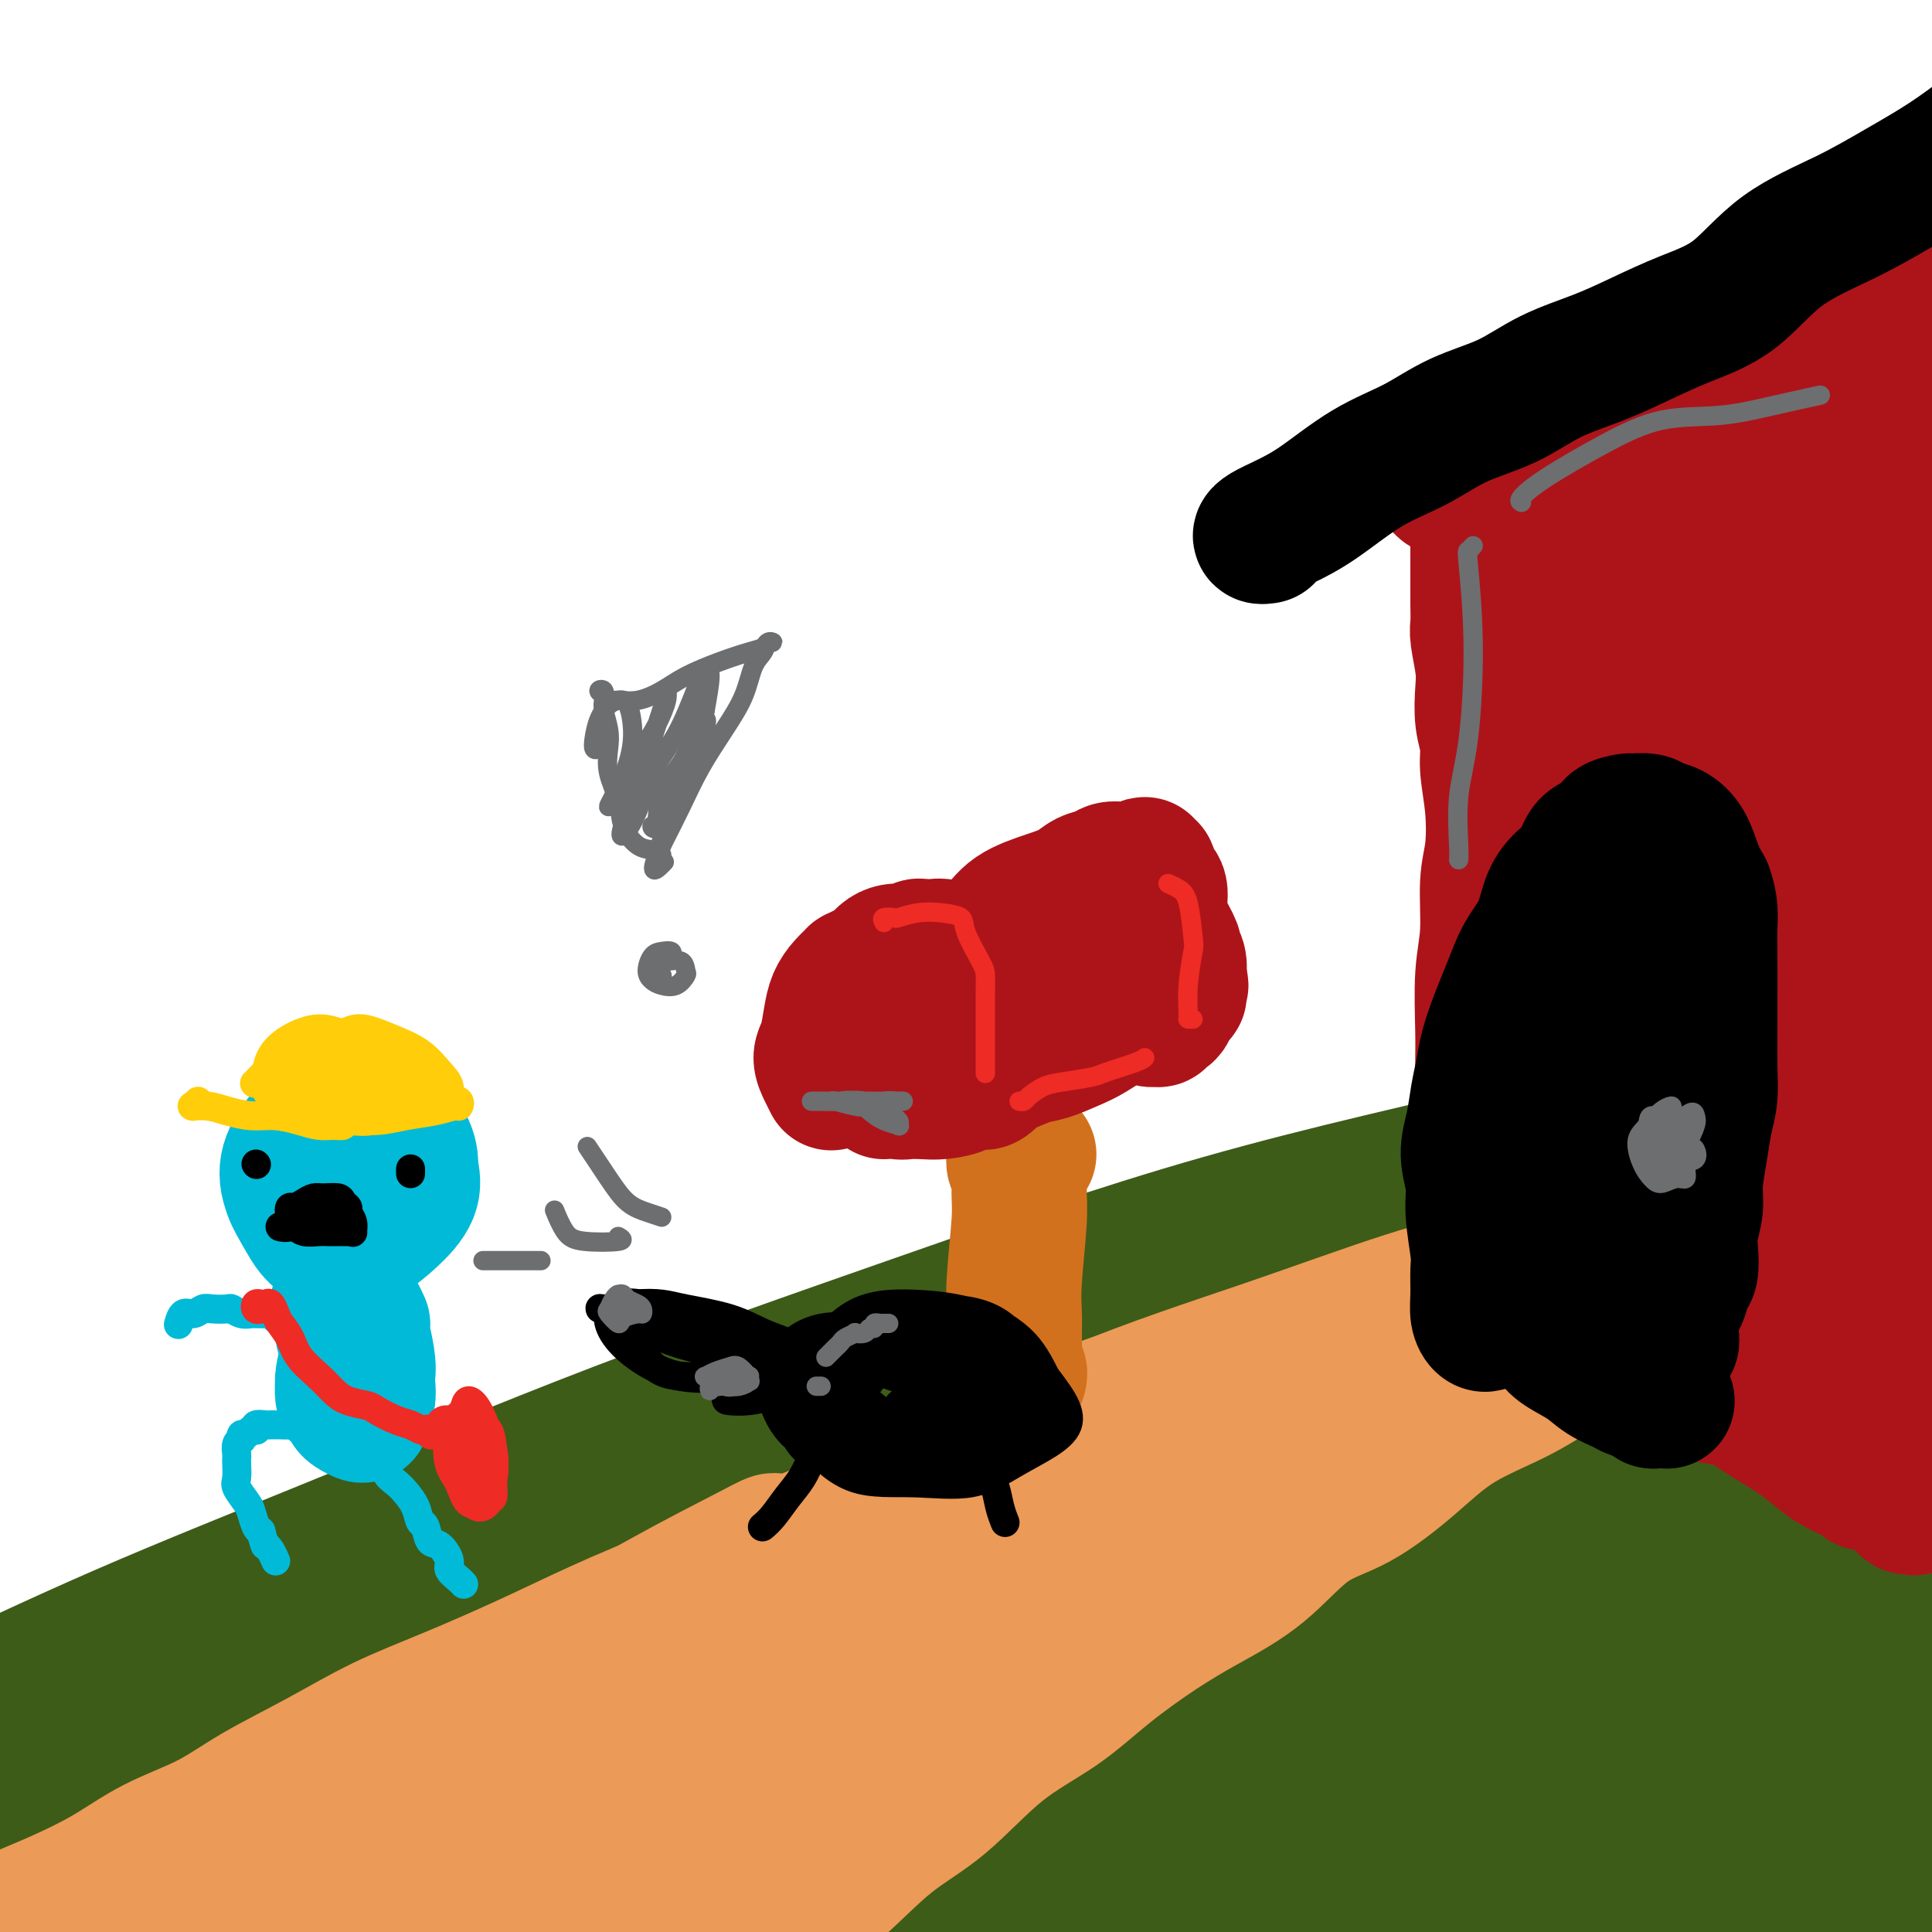 <svg viewBox='0 0 400 400' version='1.1' xmlns='http://www.w3.org/2000/svg' xmlns:xlink='http://www.w3.org/1999/xlink'><g fill='none' stroke='rgb(61,92,24)' stroke-width='28' stroke-linecap='round' stroke-linejoin='round'><path d='M25,352c3.868,-2.509 7.737,-5.018 14,-8c6.263,-2.982 14.921,-6.437 25,-10c10.079,-3.563 21.580,-7.235 35,-11c13.420,-3.765 28.759,-7.623 44,-11c15.241,-3.377 30.383,-6.275 45,-9c14.617,-2.725 28.710,-5.278 42,-7c13.290,-1.722 25.779,-2.612 36,-3c10.221,-0.388 18.176,-0.275 24,0c5.824,0.275 9.516,0.713 12,1c2.484,0.287 3.758,0.422 4,1c0.242,0.578 -0.548,1.599 -3,2c-2.452,0.401 -6.566,0.182 -13,1c-6.434,0.818 -15.187,2.672 -26,5c-10.813,2.328 -23.687,5.129 -39,8c-15.313,2.871 -33.067,5.813 -53,10c-19.933,4.187 -42.045,9.620 -62,15c-19.955,5.380 -37.753,10.707 -54,15c-16.247,4.293 -30.943,7.553 -43,11c-12.057,3.447 -21.474,7.080 -27,9c-5.526,1.920 -7.161,2.126 -7,2c0.161,-0.126 2.117,-0.585 7,-2c4.883,-1.415 12.692,-3.787 22,-7c9.308,-3.213 20.115,-7.267 31,-11c10.885,-3.733 21.848,-7.145 36,-12c14.152,-4.855 31.493,-11.152 49,-17c17.507,-5.848 35.179,-11.248 53,-17c17.821,-5.752 35.789,-11.856 54,-17c18.211,-5.144 36.665,-9.327 54,-13c17.335,-3.673 33.552,-6.835 49,-9c15.448,-2.165 30.128,-3.333 41,-4c10.872,-0.667 17.936,-0.834 25,-1'/><path d='M400,263c11.577,-0.198 7.518,1.809 4,3c-3.518,1.191 -6.495,1.568 -13,3c-6.505,1.432 -16.539,3.920 -29,6c-12.461,2.080 -27.351,3.750 -42,6c-14.649,2.250 -29.057,5.078 -48,8c-18.943,2.922 -42.419,5.937 -65,10c-22.581,4.063 -44.265,9.173 -67,15c-22.735,5.827 -46.519,12.370 -69,19c-22.481,6.630 -43.659,13.347 -61,19c-17.341,5.653 -30.844,10.243 -40,13c-9.156,2.757 -13.966,3.681 -15,4c-1.034,0.319 1.709,0.031 7,-2c5.291,-2.031 13.132,-5.806 24,-11c10.868,-5.194 24.765,-11.807 39,-18c14.235,-6.193 28.808,-11.966 46,-19c17.192,-7.034 37.001,-15.331 57,-23c19.999,-7.669 40.187,-14.712 61,-22c20.813,-7.288 42.251,-14.821 64,-21c21.749,-6.179 43.809,-11.002 65,-16c21.191,-4.998 41.513,-10.169 60,-13c18.487,-2.831 35.140,-3.321 48,-4c12.860,-0.679 21.925,-1.548 28,-1c6.075,0.548 9.158,2.511 9,4c-0.158,1.489 -3.556,2.504 -10,4c-6.444,1.496 -15.933,3.474 -29,6c-13.067,2.526 -29.712,5.600 -47,9c-17.288,3.400 -35.218,7.127 -57,12c-21.782,4.873 -47.416,10.894 -74,18c-26.584,7.106 -54.119,15.298 -81,24c-26.881,8.702 -53.109,17.915 -77,27c-23.891,9.085 -45.446,18.043 -67,27'/><path d='M21,350c-32.727,12.913 -42.545,18.195 -53,23c-10.455,4.805 -21.545,9.133 -28,12c-6.455,2.867 -8.273,4.274 -8,4c0.273,-0.274 2.638,-2.227 8,-5c5.362,-2.773 13.722,-6.365 24,-11c10.278,-4.635 22.473,-10.314 36,-17c13.527,-6.686 28.385,-14.381 46,-22c17.615,-7.619 37.986,-15.163 58,-23c20.014,-7.837 39.671,-15.966 61,-24c21.329,-8.034 44.328,-15.973 67,-23c22.672,-7.027 45.015,-13.143 66,-19c20.985,-5.857 40.612,-11.454 58,-15c17.388,-3.546 32.536,-5.042 44,-6c11.464,-0.958 19.244,-1.380 23,-1c3.756,0.380 3.488,1.560 0,4c-3.488,2.440 -10.195,6.138 -20,10c-9.805,3.862 -22.708,7.887 -37,13c-14.292,5.113 -29.973,11.316 -49,18c-19.027,6.684 -41.401,13.851 -65,22c-23.599,8.149 -48.422,17.279 -73,27c-24.578,9.721 -48.910,20.033 -73,31c-24.090,10.967 -47.939,22.588 -69,33c-21.061,10.412 -39.335,19.615 -55,28c-15.665,8.385 -28.722,15.951 -38,21c-9.278,5.049 -14.777,7.582 -18,9c-3.223,1.418 -4.168,1.720 -2,0c2.168,-1.720 7.451,-5.464 15,-10c7.549,-4.536 17.364,-9.865 30,-17c12.636,-7.135 28.094,-16.075 45,-25c16.906,-8.925 35.259,-17.836 56,-27c20.741,-9.164 43.871,-18.582 67,-28'/><path d='M137,332c32.329,-13.533 51.653,-19.867 66,-25c14.347,-5.133 23.717,-9.066 46,-15c22.283,-5.934 57.481,-13.868 77,-18c19.519,-4.132 23.361,-4.460 33,-5c9.639,-0.540 25.076,-1.291 32,-1c6.924,0.291 5.334,1.624 3,3c-2.334,1.376 -5.413,2.794 -12,5c-6.587,2.206 -16.681,5.201 -29,8c-12.319,2.799 -26.862,5.401 -44,9c-17.138,3.599 -36.869,8.196 -60,15c-23.131,6.804 -49.660,15.815 -76,25c-26.340,9.185 -52.491,18.545 -78,29c-25.509,10.455 -50.376,22.006 -73,33c-22.624,10.994 -43.003,21.433 -59,30c-15.997,8.567 -27.610,15.263 -35,20c-7.390,4.737 -10.557,7.515 -11,9c-0.443,1.485 1.837,1.676 7,0c5.163,-1.676 13.210,-5.220 24,-10c10.790,-4.780 24.323,-10.797 40,-18c15.677,-7.203 33.498,-15.592 55,-25c21.502,-9.408 46.686,-19.834 72,-30c25.314,-10.166 50.757,-20.072 77,-29c26.243,-8.928 53.285,-16.876 79,-23c25.715,-6.124 50.104,-10.422 71,-14c20.896,-3.578 38.300,-6.434 53,-8c14.700,-1.566 26.697,-1.842 34,-2c7.303,-0.158 9.913,-0.197 10,0c0.087,0.197 -2.348,0.630 -8,1c-5.652,0.370 -14.522,0.677 -26,2c-11.478,1.323 -25.565,3.664 -43,7c-17.435,3.336 -38.217,7.668 -59,12'/><path d='M303,317c-34.904,7.483 -54.164,15.191 -79,25c-24.836,9.809 -55.249,21.720 -82,33c-26.751,11.280 -49.841,21.931 -71,33c-21.159,11.069 -40.388,22.556 -54,31c-13.612,8.444 -21.609,13.844 -26,17c-4.391,3.156 -5.177,4.070 -3,3c2.177,-1.070 7.315,-4.122 16,-9c8.685,-4.878 20.915,-11.582 35,-20c14.085,-8.418 30.023,-18.549 49,-29c18.977,-10.451 40.991,-21.221 64,-32c23.009,-10.779 47.013,-21.568 70,-31c22.987,-9.432 44.957,-17.509 67,-25c22.043,-7.491 44.158,-14.398 64,-19c19.842,-4.602 37.412,-6.901 51,-9c13.588,-2.099 23.193,-3.998 29,-4c5.807,-0.002 7.815,1.894 5,4c-2.815,2.106 -10.452,4.421 -22,9c-11.548,4.579 -27.007,11.421 -45,19c-17.993,7.579 -38.519,15.896 -62,26c-23.481,10.104 -49.918,21.996 -74,33c-24.082,11.004 -45.809,21.121 -67,32c-21.191,10.879 -41.844,22.522 -58,31c-16.156,8.478 -27.813,13.791 -34,17c-6.187,3.209 -6.902,4.313 -5,3c1.902,-1.313 6.421,-5.042 15,-11c8.579,-5.958 21.217,-14.146 36,-24c14.783,-9.854 31.710,-21.375 51,-33c19.290,-11.625 40.944,-23.353 62,-34c21.056,-10.647 41.515,-20.213 61,-28c19.485,-7.787 37.996,-13.796 52,-18c14.004,-4.204 23.502,-6.602 33,-9'/><path d='M381,298c15.264,-4.330 10.924,-1.655 7,1c-3.924,2.655 -7.433,5.291 -17,10c-9.567,4.709 -25.193,11.490 -44,20c-18.807,8.510 -40.796,18.747 -65,31c-24.204,12.253 -50.623,26.520 -74,40c-23.377,13.480 -43.713,26.172 -60,37c-16.287,10.828 -28.527,19.793 -35,25c-6.473,5.207 -7.179,6.657 -4,6c3.179,-0.657 10.243,-3.419 21,-10c10.757,-6.581 25.207,-16.980 41,-28c15.793,-11.020 32.930,-22.660 53,-36c20.070,-13.340 43.073,-28.379 65,-41c21.927,-12.621 42.778,-22.824 62,-31c19.222,-8.176 36.814,-14.325 49,-18c12.186,-3.675 18.967,-4.876 20,-4c1.033,0.876 -3.680,3.828 -14,9c-10.320,5.172 -26.247,12.564 -45,21c-18.753,8.436 -40.332,17.916 -65,30c-24.668,12.084 -52.424,26.773 -76,40c-23.576,13.227 -42.972,24.991 -58,35c-15.028,10.009 -25.689,18.262 -31,23c-5.311,4.738 -5.273,5.962 -2,4c3.273,-1.962 9.779,-7.110 20,-14c10.221,-6.890 24.155,-15.521 40,-26c15.845,-10.479 33.600,-22.805 54,-36c20.400,-13.195 43.444,-27.259 65,-39c21.556,-11.741 41.624,-21.160 59,-28c17.376,-6.840 32.060,-11.101 41,-13c8.940,-1.899 12.138,-1.434 11,1c-1.138,2.434 -6.611,6.838 -17,14c-10.389,7.162 -25.695,17.081 -41,27'/><path d='M341,348c-18.916,12.653 -37.206,23.785 -57,37c-19.794,13.215 -41.094,28.512 -58,41c-16.906,12.488 -29.420,22.168 -38,29c-8.580,6.832 -13.227,10.816 -14,12c-0.773,1.184 2.328,-0.434 8,-5c5.672,-4.566 13.916,-12.082 26,-22c12.084,-9.918 28.006,-22.239 47,-36c18.994,-13.761 41.058,-28.961 62,-42c20.942,-13.039 40.763,-23.916 59,-33c18.237,-9.084 34.890,-16.374 46,-20c11.110,-3.626 16.679,-3.587 17,-1c0.321,2.587 -4.604,7.723 -13,15c-8.396,7.277 -20.263,16.696 -35,28c-14.737,11.304 -32.345,24.492 -49,37c-16.655,12.508 -32.356,24.335 -46,35c-13.644,10.665 -25.230,20.169 -33,27c-7.770,6.831 -11.722,10.990 -13,13c-1.278,2.010 0.119,1.872 5,-2c4.881,-3.872 13.246,-11.476 24,-21c10.754,-9.524 23.898,-20.966 40,-35c16.102,-14.034 35.164,-30.659 54,-44c18.836,-13.341 37.448,-23.398 49,-29c11.552,-5.602 16.045,-6.748 16,-4c-0.045,2.748 -4.628,9.389 -12,19c-7.372,9.611 -17.533,22.192 -29,36c-11.467,13.808 -24.241,28.843 -36,43c-11.759,14.157 -22.505,27.437 -31,38c-8.495,10.563 -14.741,18.409 -18,22c-3.259,3.591 -3.531,2.928 -1,-1c2.531,-3.928 7.866,-11.122 16,-21c8.134,-9.878 19.067,-22.439 30,-35'/><path d='M357,429c14.053,-15.769 26.685,-26.692 37,-34c10.315,-7.308 18.315,-11.001 22,-10c3.685,1.001 3.057,6.697 1,14c-2.057,7.303 -5.543,16.213 -11,27c-5.457,10.787 -12.887,23.452 -19,33c-6.113,9.548 -10.911,15.980 -14,19c-3.089,3.020 -4.470,2.630 -5,0c-0.530,-2.630 -0.210,-7.498 2,-14c2.210,-6.502 6.311,-14.636 12,-25c5.689,-10.364 12.966,-22.957 18,-31c5.034,-8.043 7.826,-11.537 9,-13c1.174,-1.463 0.730,-0.895 -1,1c-1.730,1.895 -4.747,5.117 -8,8c-3.253,2.883 -6.741,5.425 -10,7c-3.259,1.575 -6.289,2.181 -9,1c-2.711,-1.181 -5.104,-4.149 -7,-7c-1.896,-2.851 -3.296,-5.584 -4,-10c-0.704,-4.416 -0.712,-10.513 0,-16c0.712,-5.487 2.144,-10.362 3,-14c0.856,-3.638 1.136,-6.037 0,-7c-1.136,-0.963 -3.686,-0.489 -8,1c-4.314,1.489 -10.391,3.992 -20,10c-9.609,6.008 -22.751,15.520 -36,26c-13.249,10.480 -26.605,21.928 -37,31c-10.395,9.072 -17.827,15.769 -21,19c-3.173,3.231 -2.085,2.994 1,2c3.085,-0.994 8.166,-2.747 16,-8c7.834,-5.253 18.419,-14.006 30,-23c11.581,-8.994 24.156,-18.229 38,-28c13.844,-9.771 28.955,-20.077 42,-28c13.045,-7.923 24.022,-13.461 35,-19'/><path d='M413,341c16.301,-9.489 18.552,-9.713 20,-10c1.448,-0.287 2.092,-0.638 -2,2c-4.092,2.638 -12.919,8.267 -25,16c-12.081,7.733 -27.416,17.572 -45,30c-17.584,12.428 -37.416,27.445 -53,40c-15.584,12.555 -26.919,22.648 -35,30c-8.081,7.352 -12.907,11.963 -14,14c-1.093,2.037 1.546,1.499 7,-2c5.454,-3.499 13.724,-9.959 24,-18c10.276,-8.041 22.559,-17.662 37,-29c14.441,-11.338 31.041,-24.393 47,-35c15.959,-10.607 31.277,-18.766 43,-25c11.723,-6.234 19.851,-10.543 24,-12c4.149,-1.457 4.319,-0.062 1,3c-3.319,3.062 -10.126,7.793 -20,15c-9.874,7.207 -22.815,16.891 -38,28c-15.185,11.109 -32.615,23.642 -48,35c-15.385,11.358 -28.726,21.540 -39,29c-10.274,7.460 -17.480,12.197 -21,14c-3.520,1.803 -3.352,0.673 0,-4c3.352,-4.673 9.889,-12.889 19,-23c9.111,-10.111 20.796,-22.116 35,-36c14.204,-13.884 30.926,-29.647 47,-44c16.074,-14.353 31.499,-27.295 45,-37c13.501,-9.705 25.079,-16.173 31,-20c5.921,-3.827 6.184,-5.014 3,-4c-3.184,1.014 -9.814,4.227 -21,9c-11.186,4.773 -26.926,11.104 -46,20c-19.074,8.896 -41.481,20.357 -66,33c-24.519,12.643 -51.148,26.470 -75,40c-23.852,13.530 -44.926,26.765 -66,40'/><path d='M182,440c-31.013,18.536 -38.046,24.876 -45,30c-6.954,5.124 -13.830,9.031 -16,10c-2.170,0.969 0.366,-1.002 7,-6c6.634,-4.998 17.364,-13.024 31,-24c13.636,-10.976 30.177,-24.901 49,-39c18.823,-14.099 39.929,-28.371 60,-41c20.071,-12.629 39.106,-23.614 55,-33c15.894,-9.386 28.647,-17.172 37,-21c8.353,-3.828 12.306,-3.697 13,-4c0.694,-0.303 -1.870,-1.040 -8,1c-6.130,2.040 -15.825,6.857 -28,13c-12.175,6.143 -26.829,13.612 -45,23c-18.171,9.388 -39.860,20.697 -61,33c-21.140,12.303 -41.733,25.602 -60,37c-18.267,11.398 -34.209,20.897 -46,28c-11.791,7.103 -19.432,11.810 -24,14c-4.568,2.190 -6.062,1.862 -5,-1c1.062,-2.862 4.682,-8.260 12,-16c7.318,-7.740 18.336,-17.823 31,-29c12.664,-11.177 26.976,-23.448 42,-35c15.024,-11.552 30.762,-22.383 44,-31c13.238,-8.617 23.977,-15.019 30,-18c6.023,-2.981 7.331,-2.541 6,-2c-1.331,0.541 -5.301,1.181 -14,5c-8.699,3.819 -22.127,10.815 -37,19c-14.873,8.185 -31.191,17.557 -50,29c-18.809,11.443 -40.109,24.956 -59,37c-18.891,12.044 -35.373,22.620 -48,31c-12.627,8.380 -21.400,14.564 -26,18c-4.600,3.436 -5.029,4.125 -2,1c3.029,-3.125 9.514,-10.062 16,-17'/><path d='M41,452c7.939,-7.655 20.788,-18.793 35,-31c14.212,-12.207 29.788,-25.482 46,-38c16.212,-12.518 33.061,-24.278 49,-34c15.939,-9.722 30.969,-17.406 42,-23c11.031,-5.594 18.063,-9.098 21,-10c2.937,-0.902 1.777,0.799 -3,4c-4.777,3.201 -13.173,7.901 -25,15c-11.827,7.099 -27.086,16.598 -44,27c-16.914,10.402 -35.485,21.709 -53,33c-17.515,11.291 -33.975,22.567 -47,32c-13.025,9.433 -22.615,17.023 -29,23c-6.385,5.977 -9.565,10.340 -11,13c-1.435,2.660 -1.124,3.617 -1,4c0.124,0.383 0.062,0.191 0,0'/></g>
<g fill='none' stroke='rgb(236,154,87)' stroke-width='28' stroke-linecap='round' stroke-linejoin='round'><path d='M0,399c-1.036,0.397 -2.071,0.795 -3,1c-0.929,0.205 -1.751,0.219 -2,0c-0.249,-0.219 0.075,-0.671 1,-1c0.925,-0.329 2.451,-0.534 4,-1c1.549,-0.466 3.121,-1.193 5,-2c1.879,-0.807 4.064,-1.694 7,-3c2.936,-1.306 6.622,-3.032 10,-5c3.378,-1.968 6.449,-4.177 10,-6c3.551,-1.823 7.582,-3.258 11,-5c3.418,-1.742 6.221,-3.790 10,-6c3.779,-2.210 8.532,-4.580 13,-7c4.468,-2.420 8.650,-4.888 13,-7c4.350,-2.112 8.870,-3.868 14,-6c5.130,-2.132 10.872,-4.641 16,-7c5.128,-2.359 9.643,-4.567 15,-7c5.357,-2.433 11.558,-5.089 17,-7c5.442,-1.911 10.127,-3.075 15,-5c4.873,-1.925 9.935,-4.612 15,-7c5.065,-2.388 10.135,-4.479 15,-6c4.865,-1.521 9.527,-2.472 14,-4c4.473,-1.528 8.759,-3.632 13,-6c4.241,-2.368 8.439,-5.000 13,-7c4.561,-2.000 9.485,-3.367 14,-5c4.515,-1.633 8.622,-3.531 13,-5c4.378,-1.469 9.028,-2.508 13,-4c3.972,-1.492 7.264,-3.438 11,-5c3.736,-1.562 7.914,-2.739 12,-4c4.086,-1.261 8.081,-2.606 12,-4c3.919,-1.394 7.762,-2.838 11,-4c3.238,-1.162 5.872,-2.044 9,-3c3.128,-0.956 6.751,-1.988 10,-3c3.249,-1.012 6.125,-2.006 9,-3'/><path d='M340,255c19.001,-6.948 9.505,-4.318 8,-4c-1.505,0.318 4.982,-1.677 9,-3c4.018,-1.323 5.567,-1.972 8,-3c2.433,-1.028 5.750,-2.433 8,-3c2.250,-0.567 3.431,-0.297 5,-1c1.569,-0.703 3.524,-2.381 5,-3c1.476,-0.619 2.472,-0.179 4,-1c1.528,-0.821 3.589,-2.902 6,-4c2.411,-1.098 5.171,-1.212 7,-2c1.829,-0.788 2.728,-2.249 4,-3c1.272,-0.751 2.916,-0.793 4,-1c1.084,-0.207 1.608,-0.578 2,-1c0.392,-0.422 0.652,-0.895 1,-1c0.348,-0.105 0.784,0.157 1,0c0.216,-0.157 0.214,-0.732 0,-1c-0.214,-0.268 -0.638,-0.227 -1,0c-0.362,0.227 -0.662,0.640 -1,1c-0.338,0.360 -0.715,0.665 -1,1c-0.285,0.335 -0.478,0.698 -1,1c-0.522,0.302 -1.371,0.543 -2,1c-0.629,0.457 -1.037,1.131 -2,2c-0.963,0.869 -2.482,1.935 -4,3'/><path d='M400,233c-2.350,1.628 -2.725,1.698 -4,2c-1.275,0.302 -3.449,0.837 -5,2c-1.551,1.163 -2.477,2.954 -4,4c-1.523,1.046 -3.643,1.348 -5,2c-1.357,0.652 -1.952,1.654 -3,3c-1.048,1.346 -2.549,3.035 -4,4c-1.451,0.965 -2.851,1.206 -4,2c-1.149,0.794 -2.048,2.141 -3,3c-0.952,0.859 -1.958,1.231 -3,2c-1.042,0.769 -2.121,1.937 -3,3c-0.879,1.063 -1.557,2.022 -3,3c-1.443,0.978 -3.649,1.975 -6,3c-2.351,1.025 -4.846,2.079 -7,3c-2.154,0.921 -3.966,1.710 -6,3c-2.034,1.290 -4.289,3.083 -7,5c-2.711,1.917 -5.877,3.959 -9,6c-3.123,2.041 -6.204,4.081 -10,6c-3.796,1.919 -8.306,3.715 -12,6c-3.694,2.285 -6.571,5.057 -10,8c-3.429,2.943 -7.409,6.055 -11,8c-3.591,1.945 -6.792,2.723 -10,5c-3.208,2.277 -6.421,6.053 -10,9c-3.579,2.947 -7.523,5.066 -11,7c-3.477,1.934 -6.488,3.685 -10,6c-3.512,2.315 -7.526,5.194 -11,8c-3.474,2.806 -6.407,5.537 -10,8c-3.593,2.463 -7.844,4.657 -12,8c-4.156,3.343 -8.217,7.834 -12,11c-3.783,3.166 -7.288,5.006 -11,8c-3.712,2.994 -7.632,7.141 -11,10c-3.368,2.859 -6.184,4.429 -9,6'/><path d='M164,397c-19.381,14.259 -14.333,9.408 -15,10c-0.667,0.592 -7.049,6.628 -12,10c-4.951,3.372 -8.472,4.079 -12,6c-3.528,1.921 -7.063,5.054 -11,8c-3.937,2.946 -8.275,5.704 -12,8c-3.725,2.296 -6.837,4.128 -10,6c-3.163,1.872 -6.377,3.782 -9,5c-2.623,1.218 -4.654,1.744 -6,2c-1.346,0.256 -2.007,0.241 -2,0c0.007,-0.241 0.683,-0.710 2,-2c1.317,-1.290 3.277,-3.401 6,-6c2.723,-2.599 6.209,-5.686 10,-9c3.791,-3.314 7.887,-6.856 13,-12c5.113,-5.144 11.242,-11.891 19,-19c7.758,-7.109 17.143,-14.580 26,-22c8.857,-7.420 17.186,-14.790 26,-22c8.814,-7.210 18.113,-14.262 27,-20c8.887,-5.738 17.362,-10.164 25,-15c7.638,-4.836 14.438,-10.083 20,-13c5.562,-2.917 9.885,-3.505 14,-5c4.115,-1.495 8.020,-3.897 8,-4c-0.020,-0.103 -3.966,2.093 -8,4c-4.034,1.907 -8.155,3.527 -14,7c-5.845,3.473 -13.413,8.800 -18,12c-4.587,3.200 -6.193,4.273 -14,10c-7.807,5.727 -21.816,16.109 -32,24c-10.184,7.891 -16.544,13.290 -24,19c-7.456,5.710 -16.007,11.730 -24,17c-7.993,5.270 -15.426,9.792 -22,14c-6.574,4.208 -12.287,8.104 -18,12'/><path d='M97,422c-23.051,15.666 -13.678,6.831 -11,4c2.678,-2.831 -1.340,0.341 -2,0c-0.660,-0.341 2.036,-4.193 6,-9c3.964,-4.807 9.195,-10.567 16,-17c6.805,-6.433 15.183,-13.540 25,-22c9.817,-8.460 21.074,-18.273 33,-28c11.926,-9.727 24.519,-19.368 37,-28c12.481,-8.632 24.848,-16.256 37,-23c12.152,-6.744 24.090,-12.610 35,-18c10.910,-5.390 20.791,-10.305 28,-13c7.209,-2.695 11.745,-3.171 14,-3c2.255,0.171 2.230,0.990 1,2c-1.230,1.010 -3.666,2.211 -9,5c-5.334,2.789 -13.566,7.167 -26,14c-12.434,6.833 -29.070,16.121 -45,25c-15.930,8.879 -31.153,17.348 -46,26c-14.847,8.652 -29.319,17.486 -44,26c-14.681,8.514 -29.570,16.708 -42,24c-12.430,7.292 -22.402,13.680 -31,19c-8.598,5.320 -15.822,9.570 -20,12c-4.178,2.430 -5.309,3.039 -6,3c-0.691,-0.039 -0.944,-0.725 2,-4c2.944,-3.275 9.083,-9.138 13,-13c3.917,-3.862 5.612,-5.724 14,-13c8.388,-7.276 23.468,-19.968 36,-30c12.532,-10.032 22.516,-17.406 34,-25c11.484,-7.594 24.467,-15.408 36,-22c11.533,-6.592 21.617,-11.963 30,-16c8.383,-4.037 15.065,-6.741 19,-8c3.935,-1.259 5.124,-1.074 4,0c-1.124,1.074 -4.562,3.037 -8,5'/><path d='M227,295c-5.659,3.638 -15.805,10.233 -22,14c-6.195,3.767 -8.438,4.704 -20,11c-11.562,6.296 -32.444,17.949 -49,27c-16.556,9.051 -28.785,15.499 -41,22c-12.215,6.501 -24.416,13.054 -35,19c-10.584,5.946 -19.552,11.284 -26,15c-6.448,3.716 -10.375,5.811 -13,7c-2.625,1.189 -3.947,1.473 -3,1c0.947,-0.473 4.162,-1.701 8,-4c3.838,-2.299 8.300,-5.669 14,-10c5.700,-4.331 12.638,-9.625 20,-15c7.362,-5.375 15.146,-10.832 24,-17c8.854,-6.168 18.776,-13.048 28,-19c9.224,-5.952 17.749,-10.976 25,-15c7.251,-4.024 13.228,-7.049 17,-9c3.772,-1.951 5.339,-2.827 6,-3c0.661,-0.173 0.417,0.356 -2,2c-2.417,1.644 -7.007,4.404 -13,8c-5.993,3.596 -13.389,8.028 -22,13c-8.611,4.972 -18.436,10.483 -30,17c-11.564,6.517 -24.866,14.041 -37,21c-12.134,6.959 -23.099,13.353 -34,20c-10.901,6.647 -21.737,13.547 -31,19c-9.263,5.453 -16.954,9.458 -22,13c-5.046,3.542 -7.449,6.620 -9,8c-1.551,1.380 -2.251,1.062 -1,0c1.251,-1.062 4.451,-2.867 9,-6c4.549,-3.133 10.446,-7.592 17,-12c6.554,-4.408 13.765,-8.764 22,-14c8.235,-5.236 17.496,-11.353 28,-18c10.504,-6.647 22.252,-13.823 34,-21'/><path d='M69,369c20.033,-12.533 15.617,-8.364 25,-13c9.383,-4.636 32.566,-18.077 50,-27c17.434,-8.923 29.118,-13.329 42,-19c12.882,-5.671 26.961,-12.605 40,-18c13.039,-5.395 25.039,-9.249 36,-13c10.961,-3.751 20.884,-7.400 29,-10c8.116,-2.600 14.427,-4.153 19,-5c4.573,-0.847 7.410,-0.989 9,-1c1.590,-0.011 1.934,0.107 2,0c0.066,-0.107 -0.145,-0.441 -1,0c-0.855,0.441 -2.352,1.657 -5,3c-2.648,1.343 -6.446,2.815 -11,5c-4.554,2.185 -9.864,5.085 -16,8c-6.136,2.915 -13.099,5.846 -21,9c-7.901,3.154 -16.740,6.530 -27,11c-10.260,4.470 -21.940,10.035 -32,15c-10.060,4.965 -18.501,9.331 -26,13c-7.499,3.669 -14.058,6.642 -17,8c-2.942,1.358 -2.269,1.102 -2,1c0.269,-0.102 0.135,-0.051 0,0'/></g>
<g fill='none' stroke='rgb(173,20,25)' stroke-width='28' stroke-linecap='round' stroke-linejoin='round'><path d='M309,264c0.083,-0.375 0.166,-0.751 0,-1c-0.166,-0.249 -0.580,-0.373 -1,-1c-0.420,-0.627 -0.844,-1.758 -1,-3c-0.156,-1.242 -0.042,-2.596 0,-4c0.042,-1.404 0.011,-2.859 0,-5c-0.011,-2.141 -0.004,-4.969 0,-8c0.004,-3.031 0.005,-6.266 0,-10c-0.005,-3.734 -0.016,-7.968 0,-11c0.016,-3.032 0.060,-4.863 0,-8c-0.060,-3.137 -0.225,-7.582 0,-11c0.225,-3.418 0.841,-5.810 1,-9c0.159,-3.190 -0.138,-7.178 0,-10c0.138,-2.822 0.713,-4.479 1,-7c0.287,-2.521 0.287,-5.906 0,-9c-0.287,-3.094 -0.860,-5.896 -1,-8c-0.140,-2.104 0.155,-3.508 0,-5c-0.155,-1.492 -0.759,-3.070 -1,-5c-0.241,-1.930 -0.117,-4.213 0,-6c0.117,-1.787 0.228,-3.080 0,-5c-0.228,-1.920 -0.793,-4.467 -1,-6c-0.207,-1.533 -0.055,-2.052 0,-3c0.055,-0.948 0.015,-2.324 0,-4c-0.015,-1.676 -0.004,-3.652 0,-5c0.004,-1.348 0.001,-2.068 0,-3c-0.001,-0.932 -0.000,-2.076 0,-3c0.000,-0.924 0.000,-1.629 0,-2c-0.000,-0.371 -0.000,-0.408 0,-1c0.000,-0.592 0.000,-1.741 0,-2c-0.000,-0.259 -0.000,0.370 0,1'/><path d='M306,110c-0.287,-23.840 0.497,-6.441 1,0c0.503,6.441 0.727,1.922 1,0c0.273,-1.922 0.596,-1.247 1,-1c0.404,0.247 0.889,0.067 1,0c0.111,-0.067 -0.152,-0.022 0,0c0.152,0.022 0.718,0.020 1,0c0.282,-0.020 0.279,-0.059 1,0c0.721,0.059 2.167,0.214 3,0c0.833,-0.214 1.055,-0.798 2,-1c0.945,-0.202 2.615,-0.024 4,0c1.385,0.024 2.487,-0.107 4,0c1.513,0.107 3.438,0.451 5,1c1.562,0.549 2.763,1.304 4,2c1.237,0.696 2.511,1.332 4,2c1.489,0.668 3.194,1.367 4,2c0.806,0.633 0.713,1.200 2,2c1.287,0.800 3.955,1.833 6,3c2.045,1.167 3.467,2.466 5,3c1.533,0.534 3.175,0.302 5,1c1.825,0.698 3.831,2.326 6,3c2.169,0.674 4.499,0.394 6,1c1.501,0.606 2.172,2.099 3,3c0.828,0.901 1.813,1.210 3,2c1.187,0.790 2.575,2.060 4,3c1.425,0.940 2.887,1.551 4,2c1.113,0.449 1.877,0.736 3,1c1.123,0.264 2.607,0.504 4,1c1.393,0.496 2.697,1.248 4,2'/><path d='M397,142c10.818,5.477 4.363,2.669 3,2c-1.363,-0.669 2.367,0.800 4,2c1.633,1.200 1.171,2.131 1,3c-0.171,0.869 -0.049,1.677 0,2c0.049,0.323 0.024,0.162 0,0'/><path d='M315,264c-0.163,0.239 -0.326,0.477 0,1c0.326,0.523 1.140,1.330 2,2c0.860,0.670 1.766,1.202 3,2c1.234,0.798 2.796,1.861 5,3c2.204,1.139 5.049,2.354 8,4c2.951,1.646 6.009,3.724 9,6c2.991,2.276 5.916,4.749 9,6c3.084,1.251 6.326,1.280 9,2c2.674,0.720 4.781,2.131 7,3c2.219,0.869 4.549,1.196 7,2c2.451,0.804 5.024,2.086 7,4c1.976,1.914 3.356,4.460 5,6c1.644,1.540 3.553,2.074 5,3c1.447,0.926 2.430,2.242 3,3c0.570,0.758 0.725,0.957 1,1c0.275,0.043 0.670,-0.069 1,0c0.330,0.069 0.593,0.320 0,0c-0.593,-0.320 -2.044,-1.210 -3,-2c-0.956,-0.790 -1.418,-1.482 -2,-2c-0.582,-0.518 -1.284,-0.864 -2,-1c-0.716,-0.136 -1.445,-0.062 -2,0c-0.555,0.062 -0.935,0.113 -1,0c-0.065,-0.113 0.184,-0.389 -1,-1c-1.184,-0.611 -3.799,-1.558 -6,-3c-2.201,-1.442 -3.986,-3.381 -8,-6c-4.014,-2.619 -10.258,-5.920 -17,-12c-6.742,-6.080 -13.982,-14.939 -19,-21c-5.018,-6.061 -7.812,-9.324 -11,-13c-3.188,-3.676 -6.768,-7.765 -9,-10c-2.232,-2.235 -3.116,-2.618 -4,-3'/><path d='M311,238c-6.988,-7.674 -2.957,-3.358 -1,-1c1.957,2.358 1.839,2.759 4,5c2.161,2.241 6.601,6.321 10,10c3.399,3.679 5.756,6.956 10,10c4.244,3.044 10.375,5.853 17,10c6.625,4.147 13.744,9.630 19,13c5.256,3.370 8.651,4.626 11,6c2.349,1.374 3.654,2.866 5,4c1.346,1.134 2.732,1.911 3,2c0.268,0.089 -0.583,-0.510 -1,-1c-0.417,-0.490 -0.399,-0.873 -3,-3c-2.601,-2.127 -7.821,-6.000 -12,-10c-4.179,-4.000 -7.315,-8.127 -13,-15c-5.685,-6.873 -13.917,-16.494 -19,-23c-5.083,-6.506 -7.016,-9.899 -10,-15c-2.984,-5.101 -7.020,-11.911 -9,-16c-1.980,-4.089 -1.904,-5.456 1,-3c2.904,2.456 8.637,8.736 15,16c6.363,7.264 13.358,15.510 22,25c8.642,9.490 18.933,20.222 25,27c6.067,6.778 7.911,9.603 10,11c2.089,1.397 4.425,1.368 5,1c0.575,-0.368 -0.609,-1.074 -2,-2c-1.391,-0.926 -2.989,-2.072 -7,-7c-4.011,-4.928 -10.435,-13.637 -18,-23c-7.565,-9.363 -16.272,-19.380 -22,-26c-5.728,-6.620 -8.477,-9.843 -13,-16c-4.523,-6.157 -10.821,-15.248 -14,-20c-3.179,-4.752 -3.241,-5.164 -2,-4c1.241,1.164 3.783,3.904 8,10c4.217,6.096 10.108,15.548 16,25'/><path d='M346,228c7.915,10.906 15.703,20.672 23,28c7.297,7.328 14.102,12.219 17,14c2.898,1.781 1.889,0.454 2,0c0.111,-0.454 1.342,-0.035 0,-2c-1.342,-1.965 -5.258,-6.316 -9,-11c-3.742,-4.684 -7.309,-9.702 -12,-16c-4.691,-6.298 -10.507,-13.878 -16,-22c-5.493,-8.122 -10.662,-16.788 -15,-25c-4.338,-8.212 -7.844,-15.972 -10,-21c-2.156,-5.028 -2.963,-7.324 -2,-6c0.963,1.324 3.697,6.270 7,13c3.303,6.730 7.177,15.246 12,24c4.823,8.754 10.596,17.746 17,26c6.404,8.254 13.440,15.771 18,21c4.560,5.229 6.646,8.170 8,10c1.354,1.830 1.976,2.548 2,2c0.024,-0.548 -0.551,-2.364 -3,-6c-2.449,-3.636 -6.773,-9.094 -11,-15c-4.227,-5.906 -8.356,-12.261 -14,-22c-5.644,-9.739 -12.802,-22.864 -18,-35c-5.198,-12.136 -8.436,-23.284 -11,-33c-2.564,-9.716 -4.454,-18.001 -5,-22c-0.546,-3.999 0.251,-3.713 2,1c1.749,4.713 4.451,13.854 8,24c3.549,10.146 7.947,21.296 13,32c5.053,10.704 10.763,20.962 15,28c4.237,7.038 7.002,10.856 9,13c1.998,2.144 3.230,2.616 3,2c-0.230,-0.616 -1.923,-2.319 -4,-5c-2.077,-2.681 -4.539,-6.341 -7,-10'/><path d='M365,215c-2.928,-4.851 -4.747,-9.478 -8,-16c-3.253,-6.522 -7.939,-14.938 -12,-24c-4.061,-9.062 -7.495,-18.768 -10,-27c-2.505,-8.232 -4.081,-14.988 -5,-20c-0.919,-5.012 -1.183,-8.279 0,-7c1.183,1.279 3.811,7.104 7,14c3.189,6.896 6.939,14.863 12,25c5.061,10.137 11.433,22.446 17,32c5.567,9.554 10.328,16.355 13,21c2.672,4.645 3.255,7.135 4,9c0.745,1.865 1.653,3.104 2,4c0.347,0.896 0.132,1.449 -1,1c-1.132,-0.449 -3.183,-1.898 -5,-5c-1.817,-3.102 -3.402,-7.856 -6,-13c-2.598,-5.144 -6.210,-10.678 -9,-19c-2.790,-8.322 -4.757,-19.432 -6,-28c-1.243,-8.568 -1.763,-14.596 -1,-18c0.763,-3.404 2.810,-4.185 5,-1c2.190,3.185 4.524,10.338 8,19c3.476,8.662 8.094,18.835 11,28c2.906,9.165 4.100,17.321 5,23c0.900,5.679 1.508,8.880 2,11c0.492,2.120 0.869,3.159 1,4c0.131,0.841 0.015,1.482 -1,0c-1.015,-1.482 -2.928,-5.089 -5,-10c-2.072,-4.911 -4.302,-11.126 -6,-18c-1.698,-6.874 -2.864,-14.405 -4,-22c-1.136,-7.595 -2.243,-15.252 -2,-20c0.243,-4.748 1.835,-6.586 4,-6c2.165,0.586 4.904,3.596 7,9c2.096,5.404 3.548,13.202 5,21'/><path d='M387,182c1.619,7.369 3.168,15.291 4,22c0.832,6.709 0.947,12.203 1,16c0.053,3.797 0.044,5.896 0,8c-0.044,2.104 -0.125,4.212 -1,5c-0.875,0.788 -2.546,0.254 -4,-2c-1.454,-2.254 -2.691,-6.230 -4,-11c-1.309,-4.770 -2.689,-10.334 -4,-19c-1.311,-8.666 -2.554,-20.434 -2,-30c0.554,-9.566 2.904,-16.931 5,-20c2.096,-3.069 3.938,-1.840 5,3c1.062,4.840 1.343,13.293 2,22c0.657,8.707 1.691,17.667 2,26c0.309,8.333 -0.106,16.040 -1,22c-0.894,5.960 -2.267,10.175 -3,13c-0.733,2.825 -0.826,4.262 -1,5c-0.174,0.738 -0.429,0.778 -1,-1c-0.571,-1.778 -1.459,-5.372 -2,-10c-0.541,-4.628 -0.735,-10.288 -1,-18c-0.265,-7.712 -0.600,-17.474 0,-25c0.600,-7.526 2.134,-12.815 4,-17c1.866,-4.185 4.063,-7.265 5,-5c0.937,2.265 0.616,9.874 1,18c0.384,8.126 1.475,16.767 2,25c0.525,8.233 0.484,16.058 0,22c-0.484,5.942 -1.410,10.001 -2,12c-0.590,1.999 -0.842,1.938 -1,1c-0.158,-0.938 -0.222,-2.754 -1,-7c-0.778,-4.246 -2.270,-10.922 -3,-17c-0.730,-6.078 -0.696,-11.560 -1,-18c-0.304,-6.440 -0.944,-13.840 -1,-17c-0.056,-3.160 0.472,-2.080 1,-1'/><path d='M386,184c0.298,-2.274 1.542,10.042 2,18c0.458,7.958 0.131,11.560 0,13c-0.131,1.440 -0.065,0.720 0,0'/><path d='M312,106c-0.347,-0.469 -0.694,-0.937 -1,-1c-0.306,-0.063 -0.570,0.280 -1,0c-0.430,-0.280 -1.025,-1.181 -1,-2c0.025,-0.819 0.670,-1.554 1,-2c0.330,-0.446 0.346,-0.603 1,-1c0.654,-0.397 1.945,-1.036 3,-2c1.055,-0.964 1.874,-2.254 4,-4c2.126,-1.746 5.561,-3.948 9,-6c3.439,-2.052 6.884,-3.953 10,-6c3.116,-2.047 5.902,-4.240 9,-6c3.098,-1.760 6.507,-3.087 9,-4c2.493,-0.913 4.069,-1.410 6,-2c1.931,-0.590 4.217,-1.272 6,-2c1.783,-0.728 3.063,-1.502 4,-2c0.937,-0.498 1.529,-0.720 2,-1c0.471,-0.280 0.820,-0.619 1,-1c0.180,-0.381 0.192,-0.804 0,-1c-0.192,-0.196 -0.588,-0.167 -1,0c-0.412,0.167 -0.840,0.470 -2,1c-1.160,0.530 -3.051,1.288 -5,2c-1.949,0.712 -3.956,1.378 -6,2c-2.044,0.622 -4.124,1.199 -7,3c-2.876,1.801 -6.548,4.826 -11,8c-4.452,3.174 -9.683,6.498 -14,9c-4.317,2.502 -7.719,4.182 -11,6c-3.281,1.818 -6.439,3.773 -9,5c-2.561,1.227 -4.523,1.727 -6,2c-1.477,0.273 -2.468,0.321 -3,0c-0.532,-0.321 -0.605,-1.009 0,-2c0.605,-0.991 1.887,-2.283 4,-4c2.113,-1.717 5.056,-3.858 8,-6'/><path d='M311,89c4.107,-3.038 8.375,-4.632 13,-7c4.625,-2.368 9.607,-5.508 15,-8c5.393,-2.492 11.196,-4.335 16,-6c4.804,-1.665 8.609,-3.153 13,-5c4.391,-1.847 9.368,-4.055 13,-6c3.632,-1.945 5.919,-3.627 8,-5c2.081,-1.373 3.955,-2.436 6,-3c2.045,-0.564 4.260,-0.628 5,-1c0.740,-0.372 0.006,-1.053 0,-1c-0.006,0.053 0.715,0.840 0,1c-0.715,0.160 -2.867,-0.309 -4,0c-1.133,0.309 -1.247,1.394 -2,2c-0.753,0.606 -2.145,0.732 -3,1c-0.855,0.268 -1.173,0.679 -2,1c-0.827,0.321 -2.163,0.553 -3,1c-0.837,0.447 -1.176,1.109 -2,2c-0.824,0.891 -2.133,2.012 -4,4c-1.867,1.988 -4.291,4.842 -7,8c-2.709,3.158 -5.703,6.620 -8,10c-2.297,3.380 -3.899,6.676 -6,10c-2.101,3.324 -4.703,6.674 -6,9c-1.297,2.326 -1.291,3.629 -2,5c-0.709,1.371 -2.133,2.811 -4,5c-1.867,2.189 -4.176,5.126 -6,7c-1.824,1.874 -3.161,2.683 -4,3c-0.839,0.317 -1.178,0.140 0,-2c1.178,-2.140 3.875,-6.243 7,-11c3.125,-4.757 6.680,-10.167 10,-15c3.320,-4.833 6.405,-9.089 10,-13c3.595,-3.911 7.699,-7.476 10,-9c2.301,-1.524 2.800,-1.007 3,0c0.200,1.007 0.100,2.503 0,4'/><path d='M377,70c-0.159,2.307 -2.056,6.073 -4,10c-1.944,3.927 -3.935,8.015 -6,12c-2.065,3.985 -4.205,7.868 -6,11c-1.795,3.132 -3.245,5.513 -4,7c-0.755,1.487 -0.817,2.082 -1,2c-0.183,-0.082 -0.489,-0.839 0,-2c0.489,-1.161 1.772,-2.727 3,-5c1.228,-2.273 2.402,-5.253 4,-8c1.598,-2.747 3.621,-5.261 6,-8c2.379,-2.739 5.114,-5.704 7,-8c1.886,-2.296 2.923,-3.922 3,-3c0.077,0.922 -0.806,4.391 -2,9c-1.194,4.609 -2.700,10.358 -4,14c-1.300,3.642 -2.393,5.175 -3,7c-0.607,1.825 -0.727,3.940 -2,6c-1.273,2.060 -3.700,4.065 -4,4c-0.300,-0.065 1.526,-2.200 3,-4c1.474,-1.800 2.594,-3.263 4,-6c1.406,-2.737 3.096,-6.746 5,-11c1.904,-4.254 4.021,-8.753 6,-13c1.979,-4.247 3.819,-8.241 5,-11c1.181,-2.759 1.701,-4.284 2,-4c0.299,0.284 0.376,2.376 0,7c-0.376,4.624 -1.204,11.778 -2,19c-0.796,7.222 -1.560,14.510 -2,21c-0.440,6.490 -0.558,12.182 -1,15c-0.442,2.818 -1.210,2.763 -1,2c0.210,-0.763 1.396,-2.236 2,-4c0.604,-1.764 0.624,-3.821 1,-7c0.376,-3.179 1.107,-7.480 2,-12c0.893,-4.520 1.946,-9.260 3,-14'/><path d='M391,96c1.763,-8.490 2.670,-12.215 4,-17c1.330,-4.785 3.083,-10.631 4,-13c0.917,-2.369 0.998,-1.261 1,0c0.002,1.261 -0.074,2.675 0,10c0.074,7.325 0.300,20.562 0,31c-0.300,10.438 -1.125,18.079 -2,23c-0.875,4.921 -1.801,7.122 -2,7c-0.199,-0.122 0.329,-2.568 1,-5c0.671,-2.432 1.485,-4.850 2,-9c0.515,-4.150 0.730,-10.031 1,-14c0.270,-3.969 0.594,-6.025 1,-8c0.406,-1.975 0.893,-3.868 1,-7c0.107,-3.132 -0.168,-7.502 0,-9c0.168,-1.498 0.777,-0.124 1,4c0.223,4.124 0.060,10.997 0,18c-0.060,7.003 -0.016,14.136 0,21c0.016,6.864 0.004,13.458 0,17c-0.004,3.542 -0.001,4.030 0,5c0.001,0.970 0.000,2.420 0,3c-0.000,0.580 -0.000,0.290 0,0'/></g>
<g fill='none' stroke='rgb(0,0,0)' stroke-width='28' stroke-linecap='round' stroke-linejoin='round'><path d='M262,111c0.122,-0.019 0.244,-0.039 0,0c-0.244,0.039 -0.852,0.135 -1,0c-0.148,-0.135 0.166,-0.502 1,-1c0.834,-0.498 2.189,-1.126 4,-2c1.811,-0.874 4.078,-1.993 7,-4c2.922,-2.007 6.500,-4.904 10,-7c3.500,-2.096 6.922,-3.393 10,-5c3.078,-1.607 5.811,-3.525 9,-5c3.189,-1.475 6.834,-2.509 10,-4c3.166,-1.491 5.852,-3.440 9,-5c3.148,-1.560 6.758,-2.729 10,-4c3.242,-1.271 6.117,-2.642 9,-4c2.883,-1.358 5.775,-2.704 9,-4c3.225,-1.296 6.782,-2.543 10,-5c3.218,-2.457 6.096,-6.123 10,-9c3.904,-2.877 8.833,-4.964 13,-7c4.167,-2.036 7.570,-4.020 11,-6c3.430,-1.980 6.885,-3.956 10,-6c3.115,-2.044 5.890,-4.155 7,-5c1.110,-0.845 0.555,-0.422 0,0'/><path d='M308,274c-0.309,0.141 -0.618,0.282 -1,0c-0.382,-0.282 -0.839,-0.987 -1,-2c-0.161,-1.013 -0.028,-2.334 0,-4c0.028,-1.666 -0.050,-3.676 0,-5c0.050,-1.324 0.227,-1.962 0,-4c-0.227,-2.038 -0.856,-5.475 -1,-8c-0.144,-2.525 0.199,-4.138 0,-6c-0.199,-1.862 -0.941,-3.973 -1,-6c-0.059,-2.027 0.565,-3.970 1,-6c0.435,-2.030 0.683,-4.149 1,-6c0.317,-1.851 0.704,-3.436 1,-5c0.296,-1.564 0.501,-3.106 1,-5c0.499,-1.894 1.292,-4.139 2,-6c0.708,-1.861 1.330,-3.337 2,-5c0.670,-1.663 1.390,-3.513 2,-5c0.610,-1.487 1.112,-2.613 2,-4c0.888,-1.387 2.161,-3.037 3,-5c0.839,-1.963 1.245,-4.241 2,-6c0.755,-1.759 1.860,-3.000 3,-4c1.140,-1.000 2.317,-1.760 3,-3c0.683,-1.240 0.874,-2.959 2,-4c1.126,-1.041 3.187,-1.404 4,-2c0.813,-0.596 0.377,-1.424 1,-2c0.623,-0.576 2.305,-0.899 3,-1c0.695,-0.101 0.402,0.018 1,0c0.598,-0.018 2.085,-0.175 3,0c0.915,0.175 1.256,0.682 2,1c0.744,0.318 1.890,0.446 3,1c1.110,0.554 2.183,1.534 3,3c0.817,1.466 1.376,3.419 2,5c0.624,1.581 1.312,2.791 2,4'/><path d='M353,184c1.309,3.329 1.083,5.652 1,8c-0.083,2.348 -0.021,4.721 0,7c0.021,2.279 0.003,4.464 0,7c-0.003,2.536 0.011,5.425 0,8c-0.011,2.575 -0.045,4.838 0,7c0.045,2.162 0.171,4.222 0,6c-0.171,1.778 -0.638,3.273 -1,5c-0.362,1.727 -0.619,3.686 -1,6c-0.381,2.314 -0.886,4.984 -1,7c-0.114,2.016 0.163,3.379 0,5c-0.163,1.621 -0.765,3.502 -1,5c-0.235,1.498 -0.104,2.614 0,4c0.104,1.386 0.182,3.043 0,4c-0.182,0.957 -0.623,1.215 -1,2c-0.377,0.785 -0.690,2.097 -1,3c-0.310,0.903 -0.618,1.399 -1,2c-0.382,0.601 -0.838,1.309 -1,2c-0.162,0.691 -0.028,1.365 0,2c0.028,0.635 -0.049,1.231 0,2c0.049,0.769 0.224,1.712 0,2c-0.224,0.288 -0.849,-0.077 -1,0c-0.151,0.077 0.170,0.597 0,1c-0.170,0.403 -0.830,0.688 -1,1c-0.170,0.312 0.150,0.651 0,1c-0.150,0.349 -0.771,0.709 -1,1c-0.229,0.291 -0.065,0.512 0,1c0.065,0.488 0.033,1.244 0,2'/><path d='M343,285c-1.148,3.597 -0.517,1.591 0,1c0.517,-0.591 0.920,0.234 1,1c0.080,0.766 -0.164,1.473 0,2c0.164,0.527 0.734,0.874 1,1c0.266,0.126 0.228,0.031 0,0c-0.228,-0.031 -0.646,0.003 -1,0c-0.354,-0.003 -0.645,-0.042 -1,0c-0.355,0.042 -0.773,0.164 -1,0c-0.227,-0.164 -0.264,-0.613 -1,-1c-0.736,-0.387 -2.172,-0.711 -3,-1c-0.828,-0.289 -1.049,-0.541 -2,-1c-0.951,-0.459 -2.633,-1.124 -4,-2c-1.367,-0.876 -2.421,-1.961 -4,-3c-1.579,-1.039 -3.684,-2.030 -5,-3c-1.316,-0.970 -1.845,-1.918 -3,-3c-1.155,-1.082 -2.938,-2.299 -4,-3c-1.062,-0.701 -1.404,-0.885 -2,-1c-0.596,-0.115 -1.447,-0.161 -2,0c-0.553,0.161 -0.807,0.531 -1,0c-0.193,-0.531 -0.326,-1.961 0,-3c0.326,-1.039 1.109,-1.687 2,-3c0.891,-1.313 1.888,-3.290 3,-5c1.112,-1.710 2.338,-3.153 3,-5c0.662,-1.847 0.761,-4.099 1,-6c0.239,-1.901 0.620,-3.450 1,-5'/><path d='M321,245c1.579,-5.467 1.026,-5.635 1,-8c-0.026,-2.365 0.477,-6.926 1,-11c0.523,-4.074 1.068,-7.662 2,-11c0.932,-3.338 2.250,-6.426 3,-8c0.750,-1.574 0.931,-1.635 1,-1c0.069,0.635 0.026,1.965 0,5c-0.026,3.035 -0.034,7.773 0,12c0.034,4.227 0.110,7.942 0,12c-0.110,4.058 -0.407,8.461 -1,11c-0.593,2.539 -1.481,3.216 -2,4c-0.519,0.784 -0.669,1.676 -1,2c-0.331,0.324 -0.845,0.081 -1,0c-0.155,-0.081 0.048,0.001 0,-1c-0.048,-1.001 -0.346,-3.085 0,-6c0.346,-2.915 1.336,-6.662 2,-11c0.664,-4.338 1.001,-9.268 2,-15c0.999,-5.732 2.661,-12.264 4,-17c1.339,-4.736 2.357,-7.674 3,-9c0.643,-1.326 0.912,-1.040 1,1c0.088,2.040 -0.004,5.834 0,9c0.004,3.166 0.103,5.703 0,11c-0.103,5.297 -0.410,13.353 -1,19c-0.590,5.647 -1.464,8.885 -2,12c-0.536,3.115 -0.733,6.108 -1,8c-0.267,1.892 -0.605,2.685 -1,3c-0.395,0.315 -0.848,0.153 -1,-1c-0.152,-1.153 -0.001,-3.299 0,-6c0.001,-2.701 -0.146,-5.959 0,-10c0.146,-4.041 0.586,-8.867 1,-15c0.414,-6.133 0.804,-13.574 2,-20c1.196,-6.426 3.199,-11.836 4,-15c0.801,-3.164 0.401,-4.082 0,-5'/><path d='M337,184c0.827,-4.313 -0.104,4.905 -1,12c-0.896,7.095 -1.756,12.066 -2,18c-0.244,5.934 0.128,12.830 0,19c-0.128,6.170 -0.755,11.616 -1,16c-0.245,4.384 -0.107,7.708 0,11c0.107,3.292 0.183,6.551 0,8c-0.183,1.449 -0.624,1.087 -1,0c-0.376,-1.087 -0.689,-2.900 -1,-5c-0.311,-2.100 -0.622,-4.489 -1,-8c-0.378,-3.511 -0.822,-8.146 -1,-10c-0.178,-1.854 -0.089,-0.927 0,0'/></g>
<g fill='none' stroke='rgb(0,0,0)' stroke-width='4' stroke-linecap='round' stroke-linejoin='round'><path d='M348,244c-0.332,0.011 -0.664,0.022 -1,0c-0.336,-0.022 -0.675,-0.078 -1,0c-0.325,0.078 -0.636,0.291 -1,0c-0.364,-0.291 -0.782,-1.085 -1,-2c-0.218,-0.915 -0.236,-1.950 0,-3c0.236,-1.050 0.728,-2.114 1,-3c0.272,-0.886 0.325,-1.594 1,-2c0.675,-0.406 1.971,-0.509 3,0c1.029,0.509 1.790,1.629 2,3c0.210,1.371 -0.131,2.992 0,4c0.131,1.008 0.735,1.402 1,2c0.265,0.598 0.191,1.400 0,2c-0.191,0.600 -0.499,0.999 -1,1c-0.501,0.001 -1.195,-0.394 -2,-1c-0.805,-0.606 -1.719,-1.422 -2,-2c-0.281,-0.578 0.073,-0.917 0,-2c-0.073,-1.083 -0.572,-2.909 0,-4c0.572,-1.091 2.215,-1.449 3,-2c0.785,-0.551 0.712,-1.297 1,-1c0.288,0.297 0.939,1.636 1,3c0.061,1.364 -0.467,2.752 -1,4c-0.533,1.248 -1.071,2.355 -2,3c-0.929,0.645 -2.249,0.828 -3,1c-0.751,0.172 -0.933,0.335 -1,0c-0.067,-0.335 -0.018,-1.167 0,-2c0.018,-0.833 0.005,-1.667 0,-2c-0.005,-0.333 -0.003,-0.167 0,0'/><path d='M346,239c0.188,-0.392 0.376,-0.783 0,-1c-0.376,-0.217 -1.316,-0.258 -1,-1c0.316,-0.742 1.888,-2.185 3,-3c1.112,-0.815 1.765,-1.001 3,-1c1.235,0.001 3.053,0.190 4,0c0.947,-0.190 1.021,-0.760 1,0c-0.021,0.760 -0.139,2.851 -1,4c-0.861,1.149 -2.464,1.358 -4,2c-1.536,0.642 -3.005,1.717 -4,2c-0.995,0.283 -1.515,-0.227 -2,-1c-0.485,-0.773 -0.935,-1.811 -1,-3c-0.065,-1.189 0.257,-2.530 1,-4c0.743,-1.470 1.909,-3.068 3,-4c1.091,-0.932 2.109,-1.199 3,-1c0.891,0.199 1.657,0.863 2,2c0.343,1.137 0.264,2.746 0,4c-0.264,1.254 -0.712,2.154 -1,3c-0.288,0.846 -0.418,1.639 -1,2c-0.582,0.361 -1.618,0.289 -2,0c-0.382,-0.289 -0.109,-0.797 0,-1c0.109,-0.203 0.055,-0.102 0,0'/></g>
<g fill='none' stroke='rgb(109,110,112)' stroke-width='4' stroke-linecap='round' stroke-linejoin='round'><path d='M343,238c-0.435,0.014 -0.869,0.028 -1,0c-0.131,-0.028 0.042,-0.097 0,-1c-0.042,-0.903 -0.299,-2.639 0,-4c0.299,-1.361 1.155,-2.348 2,-3c0.845,-0.652 1.679,-0.968 2,-1c0.321,-0.032 0.128,0.222 0,1c-0.128,0.778 -0.192,2.081 0,3c0.192,0.919 0.641,1.456 1,2c0.359,0.544 0.627,1.097 1,2c0.373,0.903 0.850,2.155 1,3c0.150,0.845 -0.029,1.282 0,2c0.029,0.718 0.264,1.716 0,2c-0.264,0.284 -1.029,-0.147 -2,0c-0.971,0.147 -2.147,0.871 -3,1c-0.853,0.129 -1.381,-0.338 -2,-1c-0.619,-0.662 -1.329,-1.520 -2,-3c-0.671,-1.480 -1.302,-3.583 -1,-5c0.302,-1.417 1.538,-2.148 2,-3c0.462,-0.852 0.151,-1.824 1,-2c0.849,-0.176 2.857,0.443 4,1c1.143,0.557 1.422,1.051 2,2c0.578,0.949 1.457,2.353 2,3c0.543,0.647 0.752,0.538 1,1c0.248,0.462 0.536,1.496 0,2c-0.536,0.504 -1.895,0.480 -3,1c-1.105,0.520 -1.956,1.584 -3,2c-1.044,0.416 -2.281,0.182 -3,0c-0.719,-0.182 -0.919,-0.314 -1,-1c-0.081,-0.686 -0.042,-1.926 0,-3c0.042,-1.074 0.088,-1.981 1,-3c0.912,-1.019 2.689,-2.148 4,-3c1.311,-0.852 2.155,-1.426 3,-2'/><path d='M349,231c1.669,-1.306 1.843,-0.571 2,0c0.157,0.571 0.298,0.979 0,2c-0.298,1.021 -1.033,2.654 -2,4c-0.967,1.346 -2.165,2.406 -3,3c-0.835,0.594 -1.308,0.721 -2,1c-0.692,0.279 -1.603,0.711 -2,0c-0.397,-0.711 -0.278,-2.563 0,-4c0.278,-1.437 0.716,-2.459 1,-3c0.284,-0.541 0.413,-0.601 1,-1c0.587,-0.399 1.632,-1.139 2,-1c0.368,0.139 0.058,1.155 0,2c-0.058,0.845 0.135,1.519 0,2c-0.135,0.481 -0.600,0.770 -1,1c-0.400,0.230 -0.736,0.402 -1,0c-0.264,-0.402 -0.456,-1.377 0,-2c0.456,-0.623 1.559,-0.892 2,-1c0.441,-0.108 0.221,-0.054 0,0'/><path d='M305,113c-0.389,0.427 -0.777,0.853 -1,1c-0.223,0.147 -0.280,0.014 0,3c0.280,2.986 0.898,9.091 1,16c0.102,6.909 -0.313,14.622 -1,20c-0.688,5.378 -1.648,8.421 -2,12c-0.352,3.579 -0.095,7.694 0,10c0.095,2.306 0.027,2.802 0,3c-0.027,0.198 -0.014,0.099 0,0'/><path d='M315,104c-0.279,-0.143 -0.557,-0.285 0,-1c0.557,-0.715 1.950,-2.001 5,-4c3.050,-1.999 7.757,-4.711 12,-7c4.243,-2.289 8.021,-4.155 12,-5c3.979,-0.845 8.159,-0.670 12,-1c3.841,-0.330 7.342,-1.166 11,-2c3.658,-0.834 7.474,-1.667 9,-2c1.526,-0.333 0.763,-0.167 0,0'/></g>
<g fill='none' stroke='rgb(210,113,29)' stroke-width='28' stroke-linecap='round' stroke-linejoin='round'><path d='M213,239c-0.340,-0.460 -0.679,-0.920 -1,-1c-0.321,-0.080 -0.623,0.220 -1,0c-0.377,-0.220 -0.829,-0.958 -1,-1c-0.171,-0.042 -0.060,0.613 0,1c0.060,0.387 0.070,0.504 0,1c-0.070,0.496 -0.219,1.369 0,2c0.219,0.631 0.805,1.019 1,2c0.195,0.981 -0.000,2.557 0,4c0.000,1.443 0.196,2.755 0,6c-0.196,3.245 -0.785,8.424 -1,12c-0.215,3.576 -0.057,5.549 0,7c0.057,1.451 0.014,2.379 0,4c-0.014,1.621 -0.000,3.936 0,5c0.000,1.064 -0.014,0.877 0,1c0.014,0.123 0.056,0.555 0,1c-0.056,0.445 -0.211,0.903 0,1c0.211,0.097 0.788,-0.166 1,0c0.212,0.166 0.061,0.762 0,1c-0.061,0.238 -0.030,0.119 0,0'/></g>
<g fill='none' stroke='rgb(173,20,25)' stroke-width='28' stroke-linecap='round' stroke-linejoin='round'><path d='M172,224c0.077,0.151 0.153,0.302 0,0c-0.153,-0.302 -0.536,-1.056 -1,-2c-0.464,-0.944 -1.009,-2.076 -1,-3c0.009,-0.924 0.571,-1.639 1,-3c0.429,-1.361 0.726,-3.369 1,-5c0.274,-1.631 0.524,-2.885 1,-4c0.476,-1.115 1.177,-2.091 2,-3c0.823,-0.909 1.767,-1.753 2,-2c0.233,-0.247 -0.247,0.102 0,0c0.247,-0.102 1.221,-0.654 2,-1c0.779,-0.346 1.364,-0.484 2,-1c0.636,-0.516 1.322,-1.410 2,-2c0.678,-0.590 1.347,-0.876 2,-1c0.653,-0.124 1.291,-0.085 2,0c0.709,0.085 1.491,0.218 2,0c0.509,-0.218 0.746,-0.787 1,-1c0.254,-0.213 0.524,-0.071 1,0c0.476,0.071 1.159,0.071 2,0c0.841,-0.071 1.840,-0.212 2,0c0.160,0.212 -0.520,0.777 0,1c0.520,0.223 2.238,0.104 3,0c0.762,-0.104 0.568,-0.194 1,0c0.432,0.194 1.492,0.671 2,1c0.508,0.329 0.465,0.510 1,1c0.535,0.490 1.649,1.290 2,2c0.351,0.710 -0.060,1.330 0,2c0.060,0.670 0.590,1.390 1,2c0.410,0.610 0.698,1.111 1,2c0.302,0.889 0.617,2.166 1,3c0.383,0.834 0.834,1.225 1,2c0.166,0.775 0.047,1.936 0,3c-0.047,1.064 -0.024,2.032 0,3'/><path d='M208,218c0.211,3.204 -1.261,2.714 -2,3c-0.739,0.286 -0.745,1.347 -1,2c-0.255,0.653 -0.760,0.897 -1,1c-0.240,0.103 -0.217,0.066 -1,0c-0.783,-0.066 -2.374,-0.162 -3,0c-0.626,0.162 -0.289,0.580 -1,1c-0.711,0.420 -2.470,0.841 -4,1c-1.530,0.159 -2.830,0.056 -4,0c-1.170,-0.056 -2.208,-0.064 -3,0c-0.792,0.064 -1.336,0.199 -2,0c-0.664,-0.199 -1.446,-0.734 -2,-1c-0.554,-0.266 -0.880,-0.264 -1,0c-0.120,0.264 -0.034,0.790 0,1c0.034,0.210 0.017,0.105 0,0'/><path d='M202,197c-0.525,-0.052 -1.049,-0.103 -1,0c0.049,0.103 0.672,0.361 1,0c0.328,-0.361 0.360,-1.342 1,-2c0.640,-0.658 1.889,-0.992 3,-2c1.111,-1.008 2.083,-2.690 4,-4c1.917,-1.310 4.778,-2.250 7,-3c2.222,-0.750 3.804,-1.311 5,-2c1.196,-0.689 2.007,-1.505 3,-2c0.993,-0.495 2.169,-0.669 3,-1c0.831,-0.331 1.318,-0.821 2,-1c0.682,-0.179 1.559,-0.048 2,0c0.441,0.048 0.448,0.014 1,0c0.552,-0.014 1.651,-0.009 2,0c0.349,0.009 -0.051,0.021 0,0c0.051,-0.021 0.554,-0.074 1,0c0.446,0.074 0.835,0.275 1,0c0.165,-0.275 0.104,-1.026 0,-1c-0.104,0.026 -0.253,0.828 0,1c0.253,0.172 0.907,-0.286 1,0c0.093,0.286 -0.374,1.317 0,2c0.374,0.683 1.588,1.019 2,2c0.412,0.981 0.023,2.608 0,4c-0.023,1.392 0.320,2.550 1,4c0.680,1.450 1.698,3.193 2,4c0.302,0.807 -0.111,0.679 0,1c0.111,0.321 0.746,1.092 1,2c0.254,0.908 0.127,1.954 0,3'/><path d='M244,202c0.933,3.526 0.265,1.340 0,1c-0.265,-0.340 -0.128,1.166 0,2c0.128,0.834 0.245,0.997 0,1c-0.245,0.003 -0.853,-0.153 -1,0c-0.147,0.153 0.167,0.614 0,1c-0.167,0.386 -0.814,0.696 -1,1c-0.186,0.304 0.090,0.603 0,1c-0.090,0.397 -0.547,0.892 -1,1c-0.453,0.108 -0.903,-0.171 -1,0c-0.097,0.171 0.158,0.792 0,1c-0.158,0.208 -0.729,0.004 -1,0c-0.271,-0.004 -0.243,0.191 -1,0c-0.757,-0.191 -2.301,-0.767 -3,-1c-0.699,-0.233 -0.553,-0.122 -1,0c-0.447,0.122 -1.485,0.255 -3,1c-1.515,0.745 -3.506,2.102 -5,3c-1.494,0.898 -2.491,1.337 -4,2c-1.509,0.663 -3.529,1.550 -5,2c-1.471,0.450 -2.392,0.463 -4,1c-1.608,0.537 -3.904,1.596 -5,2c-1.096,0.404 -0.990,0.151 -1,0c-0.010,-0.151 -0.134,-0.201 0,-1c0.134,-0.799 0.525,-2.347 1,-4c0.475,-1.653 1.034,-3.412 2,-5c0.966,-1.588 2.340,-3.004 4,-4c1.660,-0.996 3.606,-1.573 5,-2c1.394,-0.427 2.235,-0.703 4,-1c1.765,-0.297 4.452,-0.616 6,-1c1.548,-0.384 1.955,-0.834 3,-1c1.045,-0.166 2.727,-0.047 3,0c0.273,0.047 -0.864,0.024 -2,0'/><path d='M233,202c2.363,-0.851 -1.229,-0.477 -3,0c-1.771,0.477 -1.721,1.057 -4,2c-2.279,0.943 -6.887,2.251 -9,3c-2.113,0.749 -1.730,0.941 -4,2c-2.270,1.059 -7.193,2.985 -10,4c-2.807,1.015 -3.498,1.118 -4,1c-0.502,-0.118 -0.817,-0.458 -1,-1c-0.183,-0.542 -0.236,-1.288 0,-2c0.236,-0.712 0.760,-1.392 1,-2c0.240,-0.608 0.194,-1.145 1,-2c0.806,-0.855 2.463,-2.030 4,-3c1.537,-0.970 2.955,-1.736 4,-2c1.045,-0.264 1.716,-0.026 2,0c0.284,0.026 0.181,-0.161 -1,1c-1.181,1.161 -3.441,3.670 -5,5c-1.559,1.330 -2.418,1.481 -5,2c-2.582,0.519 -6.888,1.407 -10,2c-3.112,0.593 -5.030,0.890 -6,1c-0.970,0.110 -0.991,0.031 -1,0c-0.009,-0.031 -0.004,-0.016 0,0'/></g>
<g fill='none' stroke='rgb(238,43,36)' stroke-width='4' stroke-linecap='round' stroke-linejoin='round'><path d='M183,191c-0.220,-0.415 -0.440,-0.830 0,-1c0.440,-0.170 1.541,-0.096 2,0c0.459,0.096 0.278,0.214 1,0c0.722,-0.214 2.347,-0.758 4,-1c1.653,-0.242 3.333,-0.180 5,0c1.667,0.180 3.322,0.477 4,1c0.678,0.523 0.378,1.272 1,3c0.622,1.728 2.167,4.436 3,6c0.833,1.564 0.955,1.982 1,3c0.045,1.018 0.012,2.634 0,4c-0.012,1.366 -0.003,2.482 0,4c0.003,1.518 0.001,3.438 0,5c-0.001,1.562 -0.000,2.767 0,4c0.000,1.233 0.000,2.495 0,3c-0.000,0.505 -0.000,0.252 0,0'/><path d='M211,228c0.380,0.059 0.760,0.118 1,0c0.240,-0.118 0.339,-0.412 1,-1c0.661,-0.588 1.882,-1.471 3,-2c1.118,-0.529 2.131,-0.706 4,-1c1.869,-0.294 4.592,-0.706 6,-1c1.408,-0.294 1.501,-0.471 3,-1c1.499,-0.529 4.404,-1.412 6,-2c1.596,-0.588 1.885,-0.882 2,-1c0.115,-0.118 0.058,-0.059 0,0'/><path d='M247,211c-0.430,-0.015 -0.861,-0.030 -1,0c-0.139,0.030 0.013,0.103 0,-1c-0.013,-1.103 -0.191,-3.384 0,-6c0.191,-2.616 0.751,-5.566 1,-7c0.249,-1.434 0.185,-1.351 0,-3c-0.185,-1.649 -0.493,-5.030 -1,-7c-0.507,-1.970 -1.213,-2.530 -2,-3c-0.787,-0.470 -1.653,-0.848 -2,-1c-0.347,-0.152 -0.173,-0.076 0,0'/></g>
<g fill='none' stroke='rgb(109,110,112)' stroke-width='4' stroke-linecap='round' stroke-linejoin='round'><path d='M172,228c-0.393,0.002 -0.786,0.004 -1,0c-0.214,-0.004 -0.248,-0.014 0,0c0.248,0.014 0.779,0.053 1,0c0.221,-0.053 0.132,-0.196 1,0c0.868,0.196 2.692,0.732 4,1c1.308,0.268 2.101,0.268 3,0c0.899,-0.268 1.904,-0.804 3,-1c1.096,-0.196 2.284,-0.053 3,0c0.716,0.053 0.959,0.014 1,0c0.041,-0.014 -0.121,-0.004 -1,0c-0.879,0.004 -2.475,0.001 -4,0c-1.525,-0.001 -2.978,-0.000 -4,0c-1.022,0.000 -1.612,0.001 -3,0c-1.388,-0.001 -3.576,-0.002 -5,0c-1.424,0.002 -2.086,0.006 -2,0c0.086,-0.006 0.921,-0.023 2,0c1.079,0.023 2.404,0.087 4,0c1.596,-0.087 3.463,-0.324 5,0c1.537,0.324 2.743,1.209 4,2c1.257,0.791 2.566,1.488 3,2c0.434,0.512 -0.008,0.837 0,1c0.008,0.163 0.464,0.163 0,0c-0.464,-0.163 -1.848,-0.488 -3,-1c-1.152,-0.512 -2.072,-1.209 -3,-2c-0.928,-0.791 -1.865,-1.674 -3,-2c-1.135,-0.326 -2.467,-0.093 -3,0c-0.533,0.093 -0.266,0.047 0,0'/></g>
<g fill='none' stroke='rgb(0,186,216)' stroke-width='28' stroke-linecap='round' stroke-linejoin='round'><path d='M71,243c-0.332,0.655 -0.664,1.309 -1,2c-0.336,0.691 -0.676,1.417 -1,2c-0.324,0.583 -0.632,1.023 -1,1c-0.368,-0.023 -0.797,-0.510 -1,-1c-0.203,-0.490 -0.181,-0.982 0,-2c0.181,-1.018 0.520,-2.563 1,-4c0.480,-1.437 1.102,-2.765 2,-4c0.898,-1.235 2.073,-2.377 3,-3c0.927,-0.623 1.605,-0.727 3,-1c1.395,-0.273 3.506,-0.713 5,0c1.494,0.713 2.371,2.580 3,4c0.629,1.420 1.011,2.392 1,4c-0.011,1.608 -0.416,3.852 -1,5c-0.584,1.148 -1.347,1.199 -3,2c-1.653,0.801 -4.195,2.350 -6,3c-1.805,0.650 -2.872,0.400 -4,0c-1.128,-0.400 -2.319,-0.948 -3,-2c-0.681,-1.052 -0.854,-2.606 -1,-4c-0.146,-1.394 -0.265,-2.628 0,-4c0.265,-1.372 0.916,-2.882 2,-4c1.084,-1.118 2.603,-1.846 4,-2c1.397,-0.154 2.673,0.264 4,1c1.327,0.736 2.705,1.791 4,3c1.295,1.209 2.508,2.573 3,4c0.492,1.427 0.264,2.917 0,4c-0.264,1.083 -0.563,1.757 -2,3c-1.437,1.243 -4.012,3.054 -6,4c-1.988,0.946 -3.389,1.027 -5,1c-1.611,-0.027 -3.432,-0.162 -5,-1c-1.568,-0.838 -2.884,-2.379 -4,-4c-1.116,-1.621 -2.033,-3.320 -2,-5c0.033,-1.680 1.017,-3.340 2,-5'/><path d='M62,240c1.061,-2.550 3.713,-3.926 6,-5c2.287,-1.074 4.209,-1.846 6,-2c1.791,-0.154 3.449,0.310 5,1c1.551,0.690 2.993,1.605 4,3c1.007,1.395 1.580,3.268 2,5c0.420,1.732 0.688,3.321 0,5c-0.688,1.679 -2.333,3.449 -4,5c-1.667,1.551 -3.357,2.885 -5,4c-1.643,1.115 -3.238,2.012 -5,2c-1.762,-0.012 -3.690,-0.932 -5,-2c-1.310,-1.068 -2.001,-2.283 -3,-4c-0.999,-1.717 -2.305,-3.937 -3,-6c-0.695,-2.063 -0.777,-3.971 0,-6c0.777,-2.029 2.415,-4.180 4,-6c1.585,-1.820 3.119,-3.309 5,-4c1.881,-0.691 4.110,-0.583 6,0c1.890,0.583 3.441,1.643 5,3c1.559,1.357 3.124,3.012 4,5c0.876,1.988 1.061,4.309 1,6c-0.061,1.691 -0.369,2.754 -1,4c-0.631,1.246 -1.587,2.677 -3,4c-1.413,1.323 -3.284,2.539 -5,3c-1.716,0.461 -3.275,0.169 -5,0c-1.725,-0.169 -3.614,-0.214 -5,-1c-1.386,-0.786 -2.268,-2.314 -3,-4c-0.732,-1.686 -1.312,-3.531 -1,-5c0.312,-1.469 1.518,-2.563 2,-3c0.482,-0.437 0.241,-0.219 0,0'/><path d='M71,276c-0.031,-0.221 -0.062,-0.441 0,-1c0.062,-0.559 0.216,-1.456 0,-2c-0.216,-0.544 -0.804,-0.735 -1,-1c-0.196,-0.265 -0.001,-0.603 0,-1c0.001,-0.397 -0.192,-0.851 0,-1c0.192,-0.149 0.769,0.008 1,0c0.231,-0.008 0.115,-0.183 0,0c-0.115,0.183 -0.231,0.722 0,1c0.231,0.278 0.808,0.294 1,1c0.192,0.706 -0.001,2.102 0,4c0.001,1.898 0.196,4.298 0,6c-0.196,1.702 -0.782,2.705 -1,4c-0.218,1.295 -0.069,2.881 0,3c0.069,0.119 0.056,-1.228 0,-2c-0.056,-0.772 -0.156,-0.970 0,-2c0.156,-1.030 0.568,-2.893 1,-4c0.432,-1.107 0.885,-1.460 1,-2c0.115,-0.540 -0.109,-1.268 0,-2c0.109,-0.732 0.552,-1.469 1,-1c0.448,0.469 0.900,2.142 1,3c0.100,0.858 -0.154,0.900 0,2c0.154,1.100 0.714,3.259 1,5c0.286,1.741 0.297,3.066 0,4c-0.297,0.934 -0.902,1.478 -1,2c-0.098,0.522 0.312,1.021 0,1c-0.312,-0.021 -1.346,-0.564 -2,-1c-0.654,-0.436 -0.928,-0.766 -1,-2c-0.072,-1.234 0.058,-3.371 0,-5c-0.058,-1.629 -0.302,-2.751 0,-4c0.302,-1.249 1.151,-2.624 2,-4'/><path d='M74,277c0.551,-2.460 0.928,-2.109 1,-2c0.072,0.109 -0.162,-0.023 0,1c0.162,1.023 0.720,3.200 1,5c0.280,1.800 0.283,3.224 0,4c-0.283,0.776 -0.850,0.904 -1,1c-0.150,0.096 0.117,0.161 0,0c-0.117,-0.161 -0.620,-0.547 -1,-1c-0.380,-0.453 -0.639,-0.972 -1,-2c-0.361,-1.028 -0.826,-2.563 -1,-4c-0.174,-1.437 -0.058,-2.776 0,-4c0.058,-1.224 0.058,-2.335 0,-3c-0.058,-0.665 -0.173,-0.885 0,-1c0.173,-0.115 0.634,-0.123 1,0c0.366,0.123 0.637,0.379 1,1c0.363,0.621 0.818,1.606 1,2c0.182,0.394 0.091,0.197 0,0'/></g>
<g fill='none' stroke='rgb(0,186,216)' stroke-width='6' stroke-linecap='round' stroke-linejoin='round'><path d='M69,298c-0.333,-0.002 -0.667,-0.003 -1,0c-0.333,0.003 -0.667,0.011 -1,0c-0.333,-0.011 -0.667,-0.040 -1,0c-0.333,0.040 -0.667,0.151 -1,0c-0.333,-0.151 -0.666,-0.562 -1,-1c-0.334,-0.438 -0.671,-0.902 -1,-1c-0.329,-0.098 -0.651,0.170 -1,0c-0.349,-0.170 -0.724,-0.778 -1,-1c-0.276,-0.222 -0.454,-0.059 -1,0c-0.546,0.059 -1.460,0.015 -2,0c-0.540,-0.015 -0.705,-0.000 -1,0c-0.295,0.000 -0.719,-0.014 -1,0c-0.281,0.014 -0.418,0.055 -1,0c-0.582,-0.055 -1.609,-0.207 -2,0c-0.391,0.207 -0.147,0.772 0,1c0.147,0.228 0.197,0.117 0,0c-0.197,-0.117 -0.640,-0.242 -1,0c-0.360,0.242 -0.636,0.852 -1,1c-0.364,0.148 -0.815,-0.164 -1,0c-0.185,0.164 -0.102,0.804 0,1c0.102,0.196 0.223,-0.051 0,0c-0.223,0.051 -0.791,0.402 -1,1c-0.209,0.598 -0.058,1.443 0,2c0.058,0.557 0.022,0.825 0,1c-0.022,0.175 -0.031,0.258 0,1c0.031,0.742 0.102,2.143 0,3c-0.102,0.857 -0.378,1.172 0,2c0.378,0.828 1.411,2.170 2,3c0.589,0.830 0.736,1.146 1,2c0.264,0.854 0.647,2.244 1,3c0.353,0.756 0.677,0.878 1,1'/><path d='M54,317c0.955,3.435 0.844,3.024 1,3c0.156,-0.024 0.581,0.340 1,1c0.419,0.660 0.834,1.617 1,2c0.166,0.383 0.083,0.191 0,0'/><path d='M76,301c0.342,-0.006 0.684,-0.011 1,0c0.316,0.011 0.607,0.040 1,0c0.393,-0.040 0.888,-0.148 1,0c0.112,0.148 -0.160,0.554 0,1c0.160,0.446 0.753,0.934 1,1c0.247,0.066 0.150,-0.289 0,0c-0.150,0.289 -0.353,1.223 0,2c0.353,0.777 1.260,1.396 2,2c0.740,0.604 1.311,1.192 2,2c0.689,0.808 1.497,1.836 2,3c0.503,1.164 0.703,2.465 1,3c0.297,0.535 0.691,0.303 1,1c0.309,0.697 0.534,2.323 1,3c0.466,0.677 1.172,0.406 2,1c0.828,0.594 1.777,2.054 2,3c0.223,0.946 -0.280,1.377 0,2c0.280,0.623 1.345,1.437 2,2c0.655,0.563 0.902,0.875 1,1c0.098,0.125 0.049,0.062 0,0'/><path d='M61,273c-0.331,-0.002 -0.663,-0.004 -1,0c-0.337,0.004 -0.681,0.015 -1,0c-0.319,-0.015 -0.614,-0.057 -1,0c-0.386,0.057 -0.863,0.211 -1,0c-0.137,-0.211 0.066,-0.789 0,-1c-0.066,-0.211 -0.402,-0.056 -1,0c-0.598,0.056 -1.460,0.011 -2,0c-0.540,-0.011 -0.759,0.011 -1,0c-0.241,-0.011 -0.505,-0.055 -1,0c-0.495,0.055 -1.221,0.210 -2,0c-0.779,-0.210 -1.612,-0.784 -2,-1c-0.388,-0.216 -0.331,-0.074 -1,0c-0.669,0.074 -2.064,0.080 -3,0c-0.936,-0.080 -1.414,-0.245 -2,0c-0.586,0.245 -1.281,0.901 -2,1c-0.719,0.099 -1.463,-0.358 -2,0c-0.537,0.358 -0.868,1.531 -1,2c-0.132,0.469 -0.066,0.235 0,0'/></g>
<g fill='none' stroke='rgb(255,205,10)' stroke-width='6' stroke-linecap='round' stroke-linejoin='round'><path d='M41,228c-0.441,0.424 -0.881,0.848 -1,1c-0.119,0.152 0.084,0.031 0,0c-0.084,-0.031 -0.457,0.030 0,0c0.457,-0.030 1.742,-0.149 3,0c1.258,0.149 2.490,0.566 4,1c1.510,0.434 3.300,0.887 5,1c1.700,0.113 3.311,-0.113 5,0c1.689,0.113 3.458,0.563 5,1c1.542,0.437 2.858,0.859 4,1c1.142,0.141 2.110,-0.001 3,0c0.890,0.001 1.703,0.144 2,0c0.297,-0.144 0.080,-0.575 0,-1c-0.080,-0.425 -0.021,-0.845 0,-1c0.021,-0.155 0.006,-0.044 0,0c-0.006,0.044 -0.003,0.022 0,0'/><path d='M58,225c-0.644,0.108 -1.288,0.215 -2,0c-0.712,-0.215 -1.493,-0.754 -2,-1c-0.507,-0.246 -0.740,-0.199 -1,0c-0.260,0.199 -0.546,0.550 0,0c0.546,-0.550 1.923,-2.002 3,-3c1.077,-0.998 1.853,-1.544 3,-2c1.147,-0.456 2.663,-0.823 4,-1c1.337,-0.177 2.494,-0.164 4,0c1.506,0.164 3.362,0.480 4,1c0.638,0.520 0.058,1.244 0,2c-0.058,0.756 0.405,1.546 0,2c-0.405,0.454 -1.678,0.573 -3,1c-1.322,0.427 -2.693,1.160 -4,2c-1.307,0.840 -2.550,1.785 -4,2c-1.450,0.215 -3.106,-0.301 -4,-1c-0.894,-0.699 -1.027,-1.581 -1,-3c0.027,-1.419 0.212,-3.374 1,-5c0.788,-1.626 2.178,-2.922 4,-4c1.822,-1.078 4.076,-1.936 6,-2c1.924,-0.064 3.519,0.668 5,1c1.481,0.332 2.849,0.265 4,1c1.151,0.735 2.086,2.270 3,3c0.914,0.730 1.807,0.653 2,1c0.193,0.347 -0.313,1.118 -1,2c-0.687,0.882 -1.553,1.875 -3,3c-1.447,1.125 -3.473,2.382 -5,3c-1.527,0.618 -2.554,0.599 -4,1c-1.446,0.401 -3.313,1.223 -5,1c-1.687,-0.223 -3.196,-1.492 -4,-3c-0.804,-1.508 -0.902,-3.254 -1,-5'/><path d='M57,221c-0.277,-2.029 1.531,-3.100 3,-4c1.469,-0.900 2.599,-1.628 4,-2c1.401,-0.372 3.071,-0.387 5,0c1.929,0.387 4.116,1.178 6,2c1.884,0.822 3.466,1.676 5,2c1.534,0.324 3.020,0.117 4,1c0.980,0.883 1.452,2.857 2,4c0.548,1.143 1.170,1.455 1,2c-0.170,0.545 -1.133,1.323 -2,2c-0.867,0.677 -1.639,1.254 -3,2c-1.361,0.746 -3.311,1.661 -5,2c-1.689,0.339 -3.117,0.103 -5,0c-1.883,-0.103 -4.221,-0.073 -6,-1c-1.779,-0.927 -2.998,-2.812 -4,-4c-1.002,-1.188 -1.786,-1.679 -2,-3c-0.214,-1.321 0.143,-3.471 1,-5c0.857,-1.529 2.213,-2.437 4,-3c1.787,-0.563 4.005,-0.781 6,-1c1.995,-0.219 3.768,-0.438 6,0c2.232,0.438 4.924,1.533 7,3c2.076,1.467 3.536,3.306 5,5c1.464,1.694 2.932,3.241 4,4c1.068,0.759 1.736,0.728 2,1c0.264,0.272 0.124,0.847 0,1c-0.124,0.153 -0.232,-0.117 -1,0c-0.768,0.117 -2.195,0.622 -4,1c-1.805,0.378 -3.989,0.629 -6,1c-2.011,0.371 -3.848,0.862 -6,1c-2.152,0.138 -4.618,-0.078 -7,-1c-2.382,-0.922 -4.681,-2.549 -6,-4c-1.319,-1.451 -1.660,-2.725 -2,-4'/><path d='M63,223c-1.140,-1.988 0.010,-2.958 1,-4c0.990,-1.042 1.822,-2.156 3,-3c1.178,-0.844 2.703,-1.418 4,-2c1.297,-0.582 2.366,-1.171 4,-1c1.634,0.171 3.835,1.101 6,2c2.165,0.899 4.296,1.767 6,3c1.704,1.233 2.981,2.831 4,4c1.019,1.169 1.779,1.909 2,3c0.221,1.091 -0.099,2.532 0,3c0.099,0.468 0.615,-0.037 0,0c-0.615,0.037 -2.360,0.618 -4,1c-1.640,0.382 -3.173,0.567 -5,1c-1.827,0.433 -3.948,1.115 -6,1c-2.052,-0.115 -4.034,-1.025 -6,-2c-1.966,-0.975 -3.916,-2.014 -5,-3c-1.084,-0.986 -1.302,-1.920 -1,-3c0.302,-1.080 1.125,-2.308 2,-3c0.875,-0.692 1.803,-0.849 3,-1c1.197,-0.151 2.663,-0.298 4,0c1.337,0.298 2.543,1.040 4,2c1.457,0.960 3.163,2.139 4,3c0.837,0.861 0.806,1.405 1,2c0.194,0.595 0.613,1.241 0,2c-0.613,0.759 -2.259,1.631 -4,2c-1.741,0.369 -3.576,0.235 -5,0c-1.424,-0.235 -2.437,-0.572 -4,-1c-1.563,-0.428 -3.676,-0.949 -5,-2c-1.324,-1.051 -1.860,-2.632 -2,-4c-0.140,-1.368 0.116,-2.522 1,-3c0.884,-0.478 2.395,-0.279 4,0c1.605,0.279 3.302,0.640 5,1'/><path d='M74,221c2.349,0.535 3.720,1.373 5,2c1.280,0.627 2.467,1.042 3,2c0.533,0.958 0.413,2.457 0,3c-0.413,0.543 -1.117,0.129 -2,0c-0.883,-0.129 -1.944,0.029 -3,0c-1.056,-0.029 -2.106,-0.243 -3,-1c-0.894,-0.757 -1.632,-2.057 -2,-3c-0.368,-0.943 -0.365,-1.529 0,-2c0.365,-0.471 1.093,-0.826 2,-1c0.907,-0.174 1.995,-0.165 3,0c1.005,0.165 1.929,0.488 3,1c1.071,0.512 2.288,1.215 3,2c0.712,0.785 0.918,1.653 1,2c0.082,0.347 0.041,0.174 0,0'/></g>
<g fill='none' stroke='rgb(238,43,36)' stroke-width='6' stroke-linecap='round' stroke-linejoin='round'><path d='M54,271c-0.399,0.112 -0.798,0.225 -1,0c-0.202,-0.225 -0.209,-0.786 0,-1c0.209,-0.214 0.632,-0.080 1,0c0.368,0.080 0.679,0.107 1,0c0.321,-0.107 0.650,-0.346 1,0c0.350,0.346 0.719,1.278 1,2c0.281,0.722 0.473,1.232 1,2c0.527,0.768 1.389,1.792 2,3c0.611,1.208 0.973,2.600 2,4c1.027,1.400 2.721,2.808 4,4c1.279,1.192 2.145,2.169 3,3c0.855,0.831 1.699,1.518 3,2c1.301,0.482 3.059,0.760 4,1c0.941,0.240 1.064,0.443 2,1c0.936,0.557 2.686,1.469 4,2c1.314,0.531 2.194,0.682 3,1c0.806,0.318 1.540,0.803 2,1c0.460,0.197 0.645,0.105 1,0c0.355,-0.105 0.879,-0.224 1,0c0.121,0.224 -0.160,0.791 0,1c0.160,0.209 0.760,0.060 1,0c0.240,-0.060 0.120,-0.030 0,0'/><path d='M92,296c-0.397,0.619 -0.795,1.238 -1,1c-0.205,-0.238 -0.219,-1.332 0,-2c0.219,-0.668 0.670,-0.909 1,-1c0.330,-0.091 0.538,-0.031 1,0c0.462,0.031 1.178,0.035 2,0c0.822,-0.035 1.752,-0.107 2,0c0.248,0.107 -0.184,0.394 0,1c0.184,0.606 0.984,1.532 1,2c0.016,0.468 -0.752,0.477 -1,1c-0.248,0.523 0.023,1.560 0,2c-0.023,0.440 -0.340,0.282 -1,0c-0.660,-0.282 -1.664,-0.690 -2,-1c-0.336,-0.310 -0.002,-0.524 0,-1c0.002,-0.476 -0.326,-1.216 0,-2c0.326,-0.784 1.305,-1.613 2,-2c0.695,-0.387 1.105,-0.331 2,0c0.895,0.331 2.275,0.936 3,2c0.725,1.064 0.794,2.587 1,4c0.206,1.413 0.549,2.718 0,4c-0.549,1.282 -1.990,2.542 -3,3c-1.010,0.458 -1.588,0.114 -2,0c-0.412,-0.114 -0.658,0.003 -1,-1c-0.342,-1.003 -0.779,-3.127 -1,-5c-0.221,-1.873 -0.224,-3.496 0,-5c0.224,-1.504 0.676,-2.889 1,-4c0.324,-1.111 0.520,-1.947 1,-2c0.480,-0.053 1.245,0.678 2,2c0.755,1.322 1.502,3.235 2,5c0.498,1.765 0.749,3.383 1,5'/><path d='M102,302c0.496,2.391 0.235,3.369 0,4c-0.235,0.631 -0.445,0.916 -1,1c-0.555,0.084 -1.456,-0.034 -2,0c-0.544,0.034 -0.731,0.219 -1,0c-0.269,-0.219 -0.620,-0.840 -1,-2c-0.380,-1.160 -0.790,-2.857 -1,-4c-0.210,-1.143 -0.220,-1.732 0,-3c0.220,-1.268 0.672,-3.213 1,-4c0.328,-0.787 0.534,-0.414 1,0c0.466,0.414 1.192,0.870 2,2c0.808,1.130 1.699,2.933 2,5c0.301,2.067 0.012,4.398 0,6c-0.012,1.602 0.252,2.475 0,3c-0.252,0.525 -1.022,0.700 -2,1c-0.978,0.300 -2.164,0.724 -3,0c-0.836,-0.724 -1.320,-2.596 -2,-4c-0.680,-1.404 -1.555,-2.341 -2,-4c-0.445,-1.659 -0.459,-4.042 0,-6c0.459,-1.958 1.392,-3.493 2,-4c0.608,-0.507 0.893,0.014 2,1c1.107,0.986 3.037,2.437 4,4c0.963,1.563 0.958,3.236 1,5c0.042,1.764 0.132,3.617 0,5c-0.132,1.383 -0.484,2.295 -1,3c-0.516,0.705 -1.196,1.205 -2,1c-0.804,-0.205 -1.732,-1.113 -2,-2c-0.268,-0.887 0.124,-1.753 0,-3c-0.124,-1.247 -0.764,-2.874 -1,-4c-0.236,-1.126 -0.067,-1.750 0,-2c0.067,-0.250 0.034,-0.125 0,0'/></g>
<g fill='none' stroke='rgb(0,0,0)' stroke-width='6' stroke-linecap='round' stroke-linejoin='round'><path d='M53,241c0.000,0.000 0.100,0.100 0.1,0.1'/><path d='M85,243c0.000,-0.417 0.000,-0.833 0,-1c0.000,-0.167 0.000,-0.083 0,0'/><path d='M62,252c-0.314,-0.455 -0.628,-0.909 -1,-1c-0.372,-0.091 -0.801,0.182 -1,0c-0.199,-0.182 -0.168,-0.819 0,-1c0.168,-0.181 0.472,0.094 1,0c0.528,-0.094 1.279,-0.558 2,-1c0.721,-0.442 1.413,-0.861 2,-1c0.587,-0.139 1.070,0.004 2,0c0.930,-0.004 2.305,-0.153 3,0c0.695,0.153 0.708,0.609 1,1c0.292,0.391 0.864,0.718 1,1c0.136,0.282 -0.163,0.521 0,1c0.163,0.479 0.786,1.200 1,2c0.214,0.800 0.017,1.678 0,2c-0.017,0.322 0.147,0.086 0,0c-0.147,-0.086 -0.605,-0.023 -1,0c-0.395,0.023 -0.729,0.007 -1,0c-0.271,-0.007 -0.481,-0.006 -1,0c-0.519,0.006 -1.346,0.016 -2,0c-0.654,-0.016 -1.133,-0.057 -2,0c-0.867,0.057 -2.121,0.213 -3,0c-0.879,-0.213 -1.382,-0.795 -2,-1c-0.618,-0.205 -1.351,-0.034 -2,0c-0.649,0.034 -1.213,-0.068 -1,0c0.213,0.068 1.204,0.305 2,0c0.796,-0.305 1.398,-1.153 2,-2'/><path d='M62,252c1.277,-0.252 2.968,0.118 4,0c1.032,-0.118 1.404,-0.725 2,-1c0.596,-0.275 1.415,-0.219 2,0c0.585,0.219 0.935,0.601 1,1c0.065,0.399 -0.154,0.814 -1,1c-0.846,0.186 -2.318,0.141 -3,0c-0.682,-0.141 -0.575,-0.378 -1,-1c-0.425,-0.622 -1.384,-1.629 -2,-2c-0.616,-0.371 -0.890,-0.106 -1,0c-0.110,0.106 -0.055,0.053 0,0'/><path d='M133,278c0.241,-0.773 0.482,-1.547 1,-2c0.518,-0.453 1.314,-0.586 2,-1c0.686,-0.414 1.263,-1.107 3,-1c1.737,0.107 4.632,1.016 7,2c2.368,0.984 4.207,2.042 6,3c1.793,0.958 3.541,1.816 5,2c1.459,0.184 2.629,-0.304 3,0c0.371,0.304 -0.056,1.402 0,2c0.056,0.598 0.595,0.697 0,1c-0.595,0.303 -2.324,0.812 -4,1c-1.676,0.188 -3.297,0.056 -5,0c-1.703,-0.056 -3.486,-0.036 -6,0c-2.514,0.036 -5.758,0.088 -8,-1c-2.242,-1.088 -3.484,-3.314 -5,-5c-1.516,-1.686 -3.308,-2.831 -4,-4c-0.692,-1.169 -0.283,-2.363 0,-3c0.283,-0.637 0.440,-0.716 1,-1c0.560,-0.284 1.523,-0.774 3,-1c1.477,-0.226 3.468,-0.187 5,0c1.532,0.187 2.606,0.523 5,1c2.394,0.477 6.109,1.094 9,2c2.891,0.906 4.959,2.102 7,3c2.041,0.898 4.054,1.499 5,2c0.946,0.501 0.826,0.902 1,1c0.174,0.098 0.643,-0.109 0,0c-0.643,0.109 -2.396,0.532 -4,1c-1.604,0.468 -3.057,0.982 -5,1c-1.943,0.018 -4.377,-0.459 -7,-1c-2.623,-0.541 -5.437,-1.146 -8,-2c-2.563,-0.854 -4.875,-1.958 -7,-3c-2.125,-1.042 -4.062,-2.021 -6,-3'/><path d='M127,272c-3.829,-1.449 -2.903,-1.072 -2,-1c0.903,0.072 1.781,-0.163 3,0c1.219,0.163 2.779,0.723 5,1c2.221,0.277 5.104,0.271 8,1c2.896,0.729 5.806,2.195 8,3c2.194,0.805 3.672,0.951 6,2c2.328,1.049 5.506,3.002 7,4c1.494,0.998 1.302,1.041 1,1c-0.302,-0.041 -0.716,-0.166 -2,0c-1.284,0.166 -3.440,0.621 -5,1c-1.560,0.379 -2.524,0.681 -5,1c-2.476,0.319 -6.463,0.657 -10,0c-3.537,-0.657 -6.625,-2.307 -9,-4c-2.375,-1.693 -4.037,-3.429 -5,-5c-0.963,-1.571 -1.226,-2.976 -1,-4c0.226,-1.024 0.940,-1.666 2,-2c1.060,-0.334 2.467,-0.359 5,0c2.533,0.359 6.191,1.102 9,2c2.809,0.898 4.767,1.953 7,3c2.233,1.047 4.739,2.087 7,3c2.261,0.913 4.276,1.698 6,3c1.724,1.302 3.159,3.122 4,4c0.841,0.878 1.090,0.813 1,1c-0.090,0.187 -0.518,0.625 -1,1c-0.482,0.375 -1.019,0.688 -2,1c-0.981,0.312 -2.407,0.622 -4,1c-1.593,0.378 -3.355,0.823 -5,1c-1.645,0.177 -3.174,0.086 -4,0c-0.826,-0.086 -0.950,-0.167 0,-1c0.950,-0.833 2.975,-2.416 5,-4'/><path d='M156,285c2.272,-0.913 5.452,-0.697 9,-1c3.548,-0.303 7.464,-1.125 11,-1c3.536,0.125 6.691,1.198 9,2c2.309,0.802 3.772,1.332 5,2c1.228,0.668 2.220,1.473 3,2c0.780,0.527 1.346,0.778 1,1c-0.346,0.222 -1.604,0.417 -3,1c-1.396,0.583 -2.930,1.554 -5,2c-2.070,0.446 -4.675,0.368 -7,0c-2.325,-0.368 -4.370,-1.024 -6,-2c-1.630,-0.976 -2.846,-2.270 -3,-4c-0.154,-1.730 0.753,-3.894 3,-6c2.247,-2.106 5.835,-4.153 9,-5c3.165,-0.847 5.907,-0.492 9,1c3.093,1.492 6.537,4.123 9,6c2.463,1.877 3.943,2.999 5,4c1.057,1.001 1.689,1.880 2,3c0.311,1.120 0.302,2.481 -1,4c-1.302,1.519 -3.896,3.195 -6,4c-2.104,0.805 -3.717,0.739 -6,1c-2.283,0.261 -5.235,0.851 -8,0c-2.765,-0.851 -5.342,-3.141 -7,-5c-1.658,-1.859 -2.396,-3.287 -2,-5c0.396,-1.713 1.927,-3.712 4,-6c2.073,-2.288 4.690,-4.865 8,-6c3.310,-1.135 7.315,-0.829 11,0c3.685,0.829 7.051,2.181 10,4c2.949,1.819 5.481,4.106 7,6c1.519,1.894 2.024,3.394 2,5c-0.024,1.606 -0.578,3.316 -2,5c-1.422,1.684 -3.711,3.342 -6,5'/><path d='M211,302c-2.512,1.956 -4.794,1.845 -8,2c-3.206,0.155 -7.338,0.576 -11,0c-3.662,-0.576 -6.856,-2.150 -10,-4c-3.144,-1.850 -6.240,-3.975 -8,-6c-1.760,-2.025 -2.186,-3.950 -2,-6c0.186,-2.050 0.982,-4.224 3,-7c2.018,-2.776 5.258,-6.155 9,-8c3.742,-1.845 7.986,-2.157 12,-2c4.014,0.157 7.798,0.782 11,3c3.202,2.218 5.823,6.027 8,9c2.177,2.973 3.911,5.109 5,7c1.089,1.891 1.532,3.536 1,5c-0.532,1.464 -2.039,2.748 -4,4c-1.961,1.252 -4.375,2.474 -7,4c-2.625,1.526 -5.459,3.356 -9,4c-3.541,0.644 -7.788,0.102 -12,0c-4.212,-0.102 -8.390,0.236 -12,-1c-3.610,-1.236 -6.653,-4.045 -9,-7c-2.347,-2.955 -3.998,-6.057 -4,-9c-0.002,-2.943 1.643,-5.729 4,-9c2.357,-3.271 5.424,-7.028 9,-9c3.576,-1.972 7.661,-2.160 12,-2c4.339,0.160 8.932,0.668 13,2c4.068,1.332 7.610,3.487 10,6c2.390,2.513 3.629,5.384 5,8c1.371,2.616 2.876,4.979 3,7c0.124,2.021 -1.133,3.702 -3,5c-1.867,1.298 -4.346,2.214 -7,3c-2.654,0.786 -5.484,1.442 -9,2c-3.516,0.558 -7.719,1.016 -12,1c-4.281,-0.016 -8.641,-0.508 -13,-1'/><path d='M176,303c-7.658,-0.539 -9.802,-2.885 -11,-5c-1.198,-2.115 -1.450,-3.999 -1,-6c0.450,-2.001 1.602,-4.119 4,-6c2.398,-1.881 6.043,-3.526 10,-5c3.957,-1.474 8.228,-2.776 12,-3c3.772,-0.224 7.045,0.632 10,2c2.955,1.368 5.591,3.250 7,5c1.409,1.750 1.592,3.369 1,5c-0.592,1.631 -1.957,3.275 -4,5c-2.043,1.725 -4.764,3.531 -8,5c-3.236,1.469 -6.987,2.602 -11,3c-4.013,0.398 -8.287,0.061 -12,-1c-3.713,-1.061 -6.866,-2.847 -9,-5c-2.134,-2.153 -3.249,-4.673 -4,-7c-0.751,-2.327 -1.139,-4.461 0,-7c1.139,-2.539 3.804,-5.481 7,-7c3.196,-1.519 6.922,-1.613 11,-1c4.078,0.613 8.509,1.935 13,4c4.491,2.065 9.041,4.875 12,7c2.959,2.125 4.328,3.564 5,5c0.672,1.436 0.646,2.867 0,4c-0.646,1.133 -1.912,1.967 -4,3c-2.088,1.033 -4.998,2.263 -8,3c-3.002,0.737 -6.097,0.981 -10,1c-3.903,0.019 -8.616,-0.185 -12,-1c-3.384,-0.815 -5.441,-2.240 -7,-4c-1.559,-1.760 -2.619,-3.856 -2,-6c0.619,-2.144 2.919,-4.338 6,-6c3.081,-1.662 6.945,-2.794 11,-4c4.055,-1.206 8.301,-2.488 12,-2c3.699,0.488 6.849,2.744 10,5'/><path d='M204,284c2.283,1.944 2.991,4.303 3,6c0.009,1.697 -0.679,2.733 -2,4c-1.321,1.267 -3.273,2.764 -6,4c-2.727,1.236 -6.229,2.209 -10,3c-3.771,0.791 -7.809,1.399 -11,1c-3.191,-0.399 -5.533,-1.806 -7,-4c-1.467,-2.194 -2.057,-5.174 -2,-7c0.057,-1.826 0.762,-2.499 4,-4c3.238,-1.501 9.009,-3.830 14,-5c4.991,-1.170 9.203,-1.182 13,-1c3.797,0.182 7.181,0.559 9,2c1.819,1.441 2.075,3.945 2,6c-0.075,2.055 -0.480,3.662 -2,5c-1.520,1.338 -4.156,2.407 -7,3c-2.844,0.593 -5.896,0.708 -9,1c-3.104,0.292 -6.258,0.759 -9,0c-2.742,-0.759 -5.071,-2.743 -6,-5c-0.929,-2.257 -0.460,-4.785 1,-7c1.460,-2.215 3.909,-4.116 7,-5c3.091,-0.884 6.824,-0.752 10,0c3.176,0.752 5.797,2.123 8,4c2.203,1.877 3.990,4.260 5,6c1.010,1.740 1.242,2.835 1,4c-0.242,1.165 -0.959,2.398 -2,3c-1.041,0.602 -2.405,0.574 -4,0c-1.595,-0.574 -3.421,-1.693 -5,-3c-1.579,-1.307 -2.912,-2.800 -4,-4c-1.088,-1.200 -1.931,-2.105 -2,-3c-0.069,-0.895 0.635,-1.779 2,-2c1.365,-0.221 3.390,0.223 5,1c1.610,0.777 2.805,1.889 4,3'/><path d='M204,290c2.510,0.480 3.286,0.678 4,1c0.714,0.322 1.365,0.766 2,1c0.635,0.234 1.255,0.259 1,0c-0.255,-0.259 -1.383,-0.800 -3,-1c-1.617,-0.200 -3.722,-0.057 -6,0c-2.278,0.057 -4.730,0.029 -7,0c-2.270,-0.029 -4.359,-0.061 -6,0c-1.641,0.061 -2.834,0.213 -3,0c-0.166,-0.213 0.696,-0.792 2,-1c1.304,-0.208 3.050,-0.046 5,0c1.950,0.046 4.105,-0.024 6,0c1.895,0.024 3.529,0.144 5,0c1.471,-0.144 2.777,-0.550 3,0c0.223,0.550 -0.638,2.058 -2,3c-1.362,0.942 -3.225,1.320 -5,2c-1.775,0.680 -3.462,1.663 -6,2c-2.538,0.337 -5.926,0.030 -8,-1c-2.074,-1.030 -2.834,-2.782 -4,-4c-1.166,-1.218 -2.739,-1.902 -3,-3c-0.261,-1.098 0.788,-2.610 2,-4c1.212,-1.390 2.587,-2.656 5,-3c2.413,-0.344 5.865,0.236 9,1c3.135,0.764 5.953,1.711 9,3c3.047,1.289 6.322,2.920 8,4c1.678,1.080 1.757,1.610 2,2c0.243,0.390 0.648,0.639 0,1c-0.648,0.361 -2.351,0.834 -4,1c-1.649,0.166 -3.246,0.024 -5,0c-1.754,-0.024 -3.664,0.071 -6,0c-2.336,-0.071 -5.096,-0.306 -7,-1c-1.904,-0.694 -2.952,-1.847 -4,-3'/><path d='M188,290c-1.554,-0.958 0.061,-1.352 2,-2c1.939,-0.648 4.203,-1.551 7,-2c2.797,-0.449 6.128,-0.446 9,0c2.872,0.446 5.285,1.335 7,2c1.715,0.665 2.732,1.106 3,2c0.268,0.894 -0.214,2.239 -1,3c-0.786,0.761 -1.875,0.937 -3,1c-1.125,0.063 -2.288,0.013 -3,0c-0.712,-0.013 -0.975,0.010 -1,0c-0.025,-0.010 0.189,-0.054 1,0c0.811,0.054 2.218,0.207 3,0c0.782,-0.207 0.938,-0.773 1,-1c0.062,-0.227 0.031,-0.113 0,0'/><path d='M169,299c0.072,0.293 0.143,0.585 0,1c-0.143,0.415 -0.501,0.952 -1,2c-0.499,1.048 -1.139,2.607 -2,4c-0.861,1.393 -1.942,2.621 -3,4c-1.058,1.379 -2.093,2.910 -3,4c-0.907,1.090 -1.688,1.740 -2,2c-0.312,0.260 -0.156,0.130 0,0'/><path d='M205,307c0.024,-0.532 0.049,-1.063 0,-1c-0.049,0.063 -0.171,0.721 0,1c0.171,0.279 0.633,0.178 1,1c0.367,0.822 0.637,2.568 1,4c0.363,1.432 0.818,2.552 1,3c0.182,0.448 0.091,0.224 0,0'/></g>
<g fill='none' stroke='rgb(109,110,112)' stroke-width='4' stroke-linecap='round' stroke-linejoin='round'><path d='M170,287c-0.417,0.000 -0.833,0.000 -1,0c-0.167,0.000 -0.083,0.000 0,0'/><path d='M171,281c0.302,-0.303 0.604,-0.606 1,-1c0.396,-0.394 0.885,-0.880 1,-1c0.115,-0.120 -0.143,0.125 0,0c0.143,-0.125 0.686,-0.621 1,-1c0.314,-0.379 0.398,-0.642 1,-1c0.602,-0.358 1.720,-0.813 2,-1c0.280,-0.187 -0.280,-0.106 0,0c0.280,0.106 1.399,0.239 2,0c0.601,-0.239 0.682,-0.849 1,-1c0.318,-0.151 0.873,0.156 1,0c0.127,-0.156 -0.172,-0.774 0,-1c0.172,-0.226 0.817,-0.061 1,0c0.183,0.061 -0.095,0.016 0,0c0.095,-0.016 0.564,-0.004 1,0c0.436,0.004 0.839,0.001 1,0c0.161,-0.001 0.081,-0.001 0,0'/><path d='M149,286c-0.858,0.285 -1.716,0.570 -2,1c-0.284,0.430 0.006,1.005 0,1c-0.006,-0.005 -0.310,-0.589 0,-1c0.310,-0.411 1.232,-0.647 2,-1c0.768,-0.353 1.382,-0.823 2,-1c0.618,-0.177 1.240,-0.063 2,0c0.760,0.063 1.658,0.073 2,0c0.342,-0.073 0.129,-0.229 0,0c-0.129,0.229 -0.175,0.843 0,1c0.175,0.157 0.569,-0.144 0,0c-0.569,0.144 -2.101,0.733 -3,1c-0.899,0.267 -1.164,0.212 -2,0c-0.836,-0.212 -2.242,-0.582 -3,-1c-0.758,-0.418 -0.867,-0.885 -1,-1c-0.133,-0.115 -0.291,0.120 0,0c0.291,-0.120 1.030,-0.597 2,-1c0.970,-0.403 2.170,-0.732 3,-1c0.830,-0.268 1.288,-0.474 2,0c0.712,0.474 1.677,1.630 2,2c0.323,0.370 0.003,-0.045 0,0c-0.003,0.045 0.311,0.549 0,1c-0.311,0.451 -1.247,0.849 -2,1c-0.753,0.151 -1.324,0.055 -2,0c-0.676,-0.055 -1.456,-0.067 -2,0c-0.544,0.067 -0.853,0.214 -1,0c-0.147,-0.214 -0.132,-0.789 0,-1c0.132,-0.211 0.382,-0.057 1,0c0.618,0.057 1.605,0.016 2,0c0.395,-0.016 0.197,-0.008 0,0'/><path d='M151,286c-0.380,0.442 0.671,1.046 1,1c0.329,-0.046 -0.065,-0.743 -1,-1c-0.935,-0.257 -2.410,-0.073 -3,0c-0.590,0.073 -0.295,0.037 0,0'/><path d='M128,268c0.362,-0.089 0.724,-0.178 1,0c0.276,0.178 0.465,0.621 1,1c0.535,0.379 1.414,0.692 2,1c0.586,0.308 0.877,0.610 1,1c0.123,0.390 0.078,0.868 0,1c-0.078,0.132 -0.190,-0.082 -1,0c-0.810,0.082 -2.320,0.461 -3,1c-0.680,0.539 -0.532,1.240 -1,1c-0.468,-0.240 -1.552,-1.420 -2,-2c-0.448,-0.580 -0.260,-0.559 0,-1c0.260,-0.441 0.593,-1.344 1,-2c0.407,-0.656 0.890,-1.066 1,-1c0.110,0.066 -0.153,0.606 0,1c0.153,0.394 0.721,0.642 1,1c0.279,0.358 0.267,0.827 0,1c-0.267,0.173 -0.791,0.049 -1,0c-0.209,-0.049 -0.105,-0.025 0,0'/><path d='M137,252c-0.904,-0.300 -1.809,-0.600 -3,-1c-1.191,-0.400 -2.670,-0.901 -4,-2c-1.330,-1.099 -2.512,-2.796 -4,-5c-1.488,-2.204 -3.282,-4.915 -4,-6c-0.718,-1.085 -0.359,-0.542 0,0'/><path d='M128,256c0.687,0.394 1.375,0.788 0,1c-1.375,0.212 -4.812,0.242 -7,0c-2.188,-0.242 -3.128,-0.758 -4,-2c-0.872,-1.242 -1.678,-3.212 -2,-4c-0.322,-0.788 -0.161,-0.394 0,0'/><path d='M112,261c-2.000,0.000 -4.000,0.000 -6,0c-2.000,0.000 -4.000,0.000 -5,0c-1.000,0.000 -1.000,0.000 -1,0c0.000,0.000 0.000,0.000 0,0'/><path d='M137,177c-0.593,-0.401 -1.186,-0.802 -2,-1c-0.814,-0.198 -1.851,-0.195 -3,-1c-1.149,-0.805 -2.412,-2.420 -3,-4c-0.588,-1.580 -0.501,-3.127 -1,-5c-0.499,-1.873 -1.584,-4.073 -2,-6c-0.416,-1.927 -0.163,-3.581 0,-5c0.163,-1.419 0.235,-2.601 0,-4c-0.235,-1.399 -0.778,-3.013 -1,-4c-0.222,-0.987 -0.124,-1.346 0,-2c0.124,-0.654 0.272,-1.601 0,-2c-0.272,-0.399 -0.966,-0.249 -1,0c-0.034,0.249 0.591,0.597 1,1c0.409,0.403 0.602,0.859 1,1c0.398,0.141 1.000,-0.035 2,0c1.000,0.035 2.400,0.279 4,0c1.600,-0.279 3.402,-1.083 5,-2c1.598,-0.917 2.991,-1.948 5,-3c2.009,-1.052 4.634,-2.124 7,-3c2.366,-0.876 4.473,-1.557 6,-2c1.527,-0.443 2.474,-0.649 3,-1c0.526,-0.351 0.632,-0.848 1,-1c0.368,-0.152 0.998,0.039 1,0c0.002,-0.039 -0.623,-0.310 -1,0c-0.377,0.310 -0.505,1.199 -1,2c-0.495,0.801 -1.356,1.513 -2,3c-0.644,1.487 -1.070,3.749 -2,6c-0.930,2.251 -2.363,4.490 -4,7c-1.637,2.510 -3.479,5.291 -5,8c-1.521,2.709 -2.720,5.345 -4,8c-1.280,2.655 -2.640,5.327 -4,8'/><path d='M137,175c-3.267,7.267 -0.933,4.933 0,4c0.933,-0.933 0.467,-0.467 0,0'/><path d='M126,154c-0.737,0.388 -1.473,0.777 -2,1c-0.527,0.223 -0.843,0.281 -1,0c-0.157,-0.281 -0.155,-0.899 0,-2c0.155,-1.101 0.463,-2.684 1,-4c0.537,-1.316 1.304,-2.366 2,-3c0.696,-0.634 1.320,-0.853 2,-1c0.680,-0.147 1.417,-0.222 2,1c0.583,1.222 1.014,3.741 1,6c-0.014,2.259 -0.472,4.258 -1,6c-0.528,1.742 -1.128,3.226 -2,5c-0.872,1.774 -2.018,3.838 -2,4c0.018,0.162 1.200,-1.577 2,-3c0.800,-1.423 1.219,-2.529 2,-4c0.781,-1.471 1.923,-3.306 3,-5c1.077,-1.694 2.090,-3.246 3,-5c0.910,-1.754 1.716,-3.708 2,-5c0.284,-1.292 0.046,-1.921 0,-2c-0.046,-0.079 0.101,0.393 0,1c-0.101,0.607 -0.451,1.348 -1,3c-0.549,1.652 -1.298,4.215 -2,6c-0.702,1.785 -1.356,2.792 -2,5c-0.644,2.208 -1.280,5.619 -2,8c-0.720,2.381 -1.526,3.734 -2,5c-0.474,1.266 -0.615,2.446 0,2c0.615,-0.446 1.985,-2.519 3,-5c1.015,-2.481 1.674,-5.370 3,-8c1.326,-2.630 3.319,-5.000 5,-8c1.681,-3.000 3.048,-6.629 4,-9c0.952,-2.371 1.487,-3.485 2,-4c0.513,-0.515 1.004,-0.433 1,1c-0.004,1.433 -0.502,4.216 -1,7'/><path d='M146,147c-0.480,2.618 -1.680,5.161 -3,8c-1.320,2.839 -2.760,5.972 -4,9c-1.240,3.028 -2.281,5.950 -3,7c-0.719,1.050 -1.115,0.227 -1,0c0.115,-0.227 0.742,0.141 1,-1c0.258,-1.141 0.147,-3.792 1,-6c0.853,-2.208 2.669,-3.974 4,-6c1.331,-2.026 2.177,-4.313 3,-6c0.823,-1.687 1.625,-2.774 2,-3c0.375,-0.226 0.325,0.409 0,2c-0.325,1.591 -0.924,4.139 -2,7c-1.076,2.861 -2.629,6.035 -4,9c-1.371,2.965 -2.562,5.721 -3,7c-0.438,1.279 -0.125,1.080 0,1c0.125,-0.080 0.063,-0.040 0,0'/><path d='M137,202c0.067,-0.014 0.134,-0.028 0,0c-0.134,0.028 -0.470,0.097 -1,0c-0.530,-0.097 -1.253,-0.359 -1,-1c0.253,-0.641 1.481,-1.662 2,-2c0.519,-0.338 0.330,0.008 1,0c0.670,-0.008 2.198,-0.369 3,0c0.802,0.369 0.878,1.470 1,2c0.122,0.530 0.291,0.491 0,1c-0.291,0.509 -1.042,1.566 -2,2c-0.958,0.434 -2.122,0.246 -3,0c-0.878,-0.246 -1.471,-0.550 -2,-1c-0.529,-0.450 -0.993,-1.045 -1,-2c-0.007,-0.955 0.443,-2.270 1,-3c0.557,-0.730 1.222,-0.876 2,-1c0.778,-0.124 1.671,-0.226 2,0c0.329,0.226 0.094,0.779 0,1c-0.094,0.221 -0.047,0.111 0,0'/></g>
</svg>